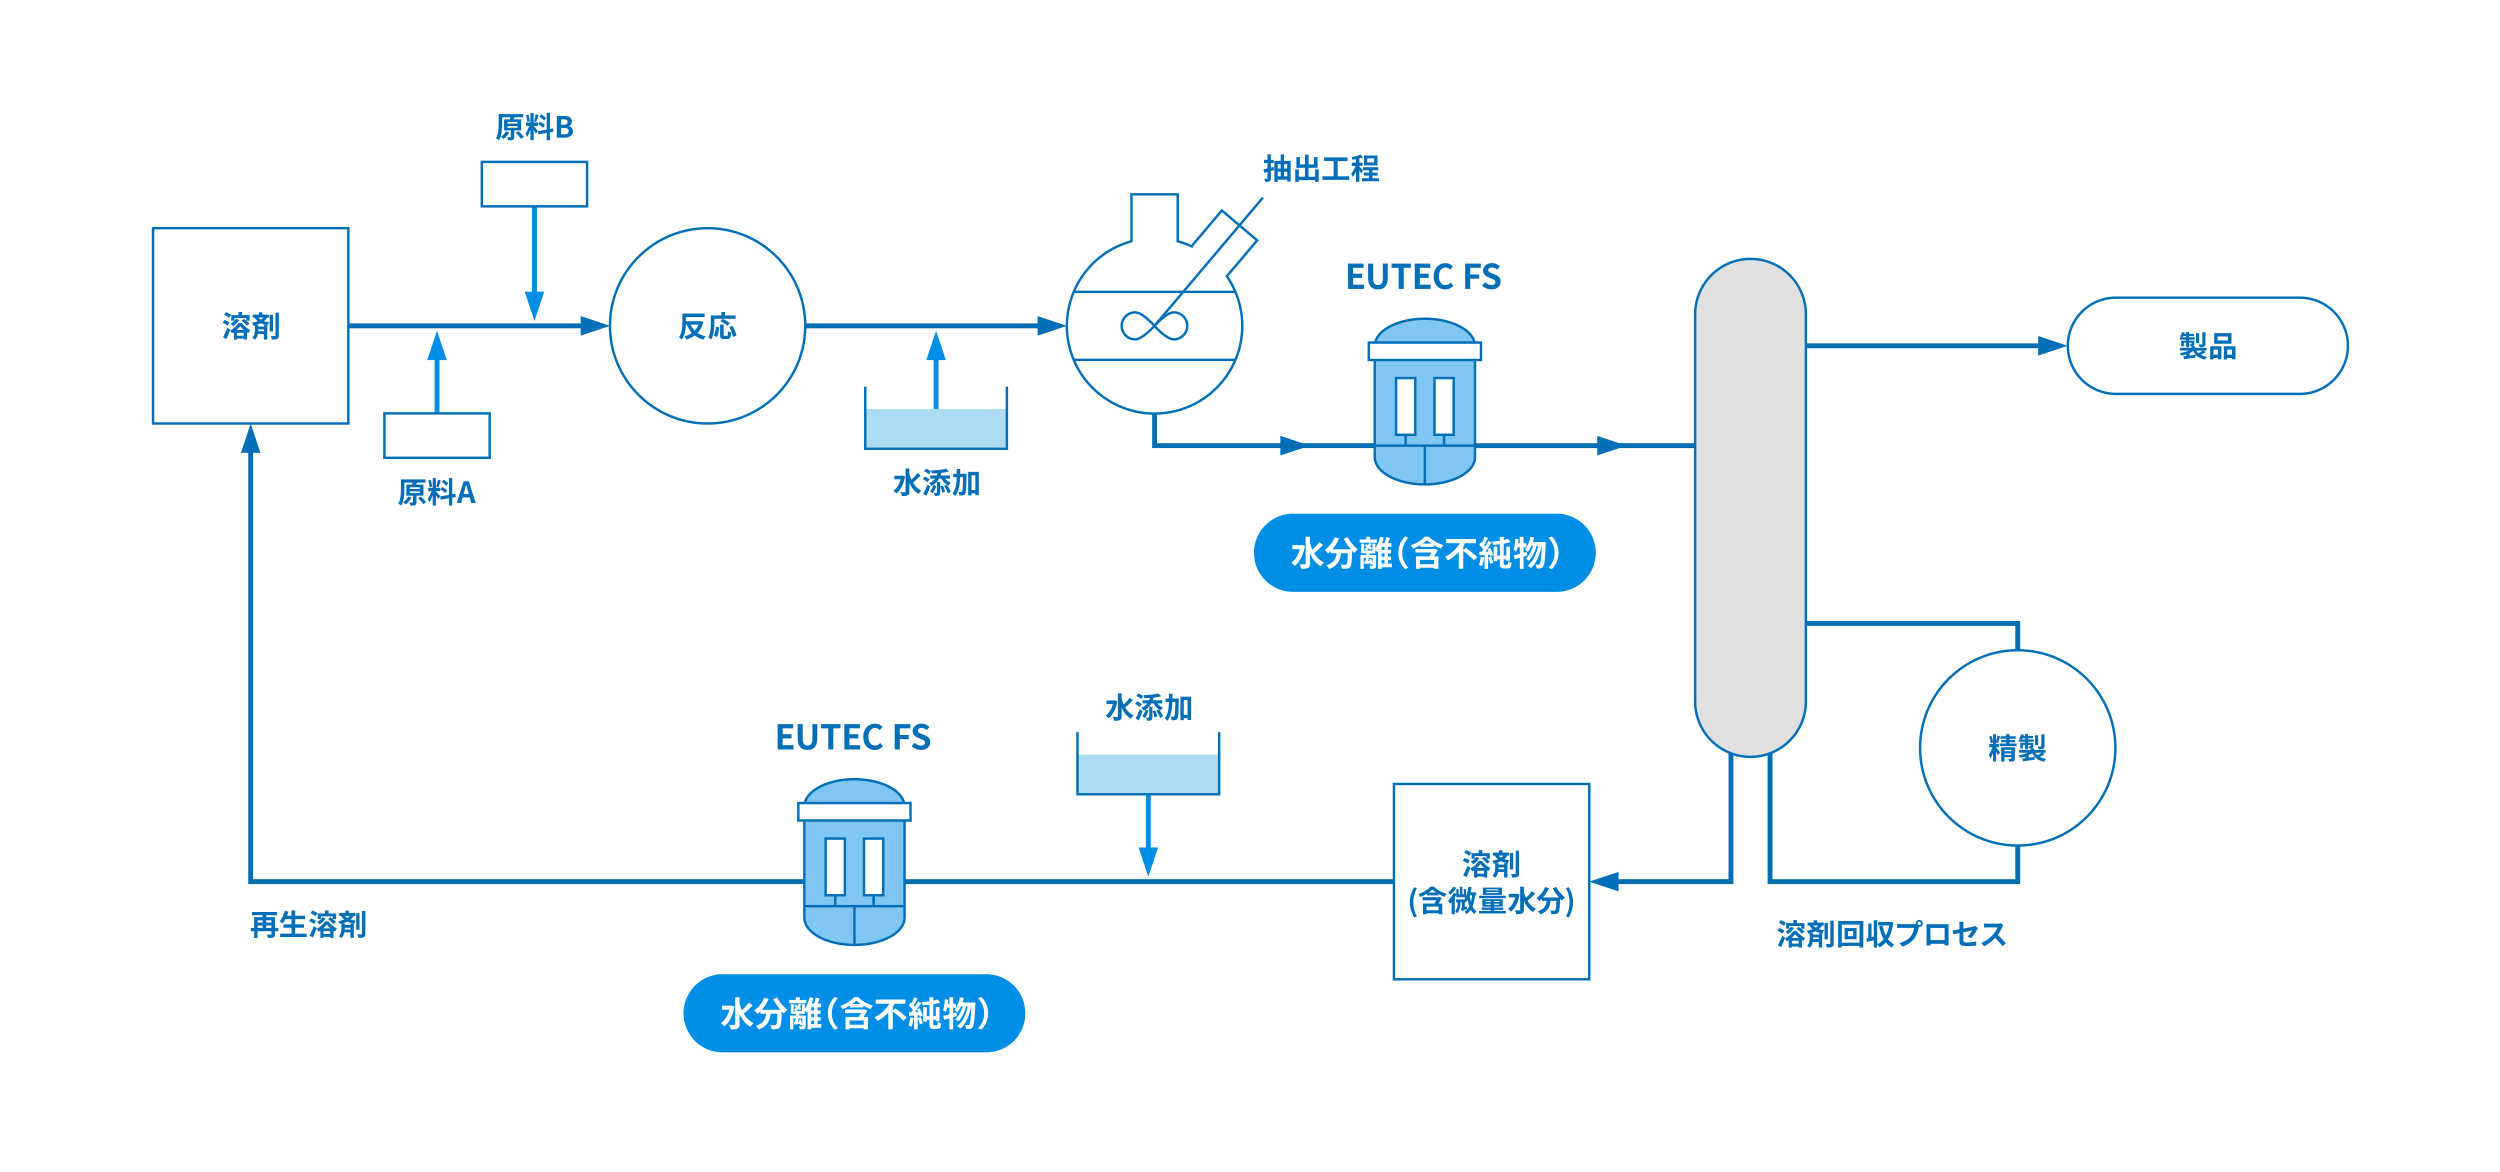 <svg xmlns="http://www.w3.org/2000/svg" xmlns:xlink="http://www.w3.org/1999/xlink" width="1024" height="480" viewBox="0 0 1024 480">
  <defs>
    <clipPath id="clip-path">
      <rect id="長方形_18844" data-name="長方形 18844" width="1024" height="480" fill="none"/>
    </clipPath>
  </defs>
  <g id="グループ_4925" data-name="グループ 4925" transform="translate(8389 -10361)">
    <rect id="長方形_18829" data-name="長方形 18829" width="1024" height="480" transform="translate(-8389 10361)" fill="#fff"/>
    <g id="グループ_4898" data-name="グループ 4898" transform="translate(-8389 10361)" clip-path="url(#clip-path)">
      <path id="パス_7466" data-name="パス 7466" d="M472.872,133.472s-4.857,5.519-7.906,5.519a5.519,5.519,0,0,1,0-11.039C468.013,127.952,472.872,133.472,472.872,133.472Z" fill="none" stroke="#016eb8" stroke-miterlimit="10" stroke-width="1"/>
      <path id="パス_7467" data-name="パス 7467" d="M472.872,133.472s4.857,5.519,7.906,5.519a5.519,5.519,0,0,0,0-11.039C477.729,127.952,472.872,133.472,472.872,133.472Z" fill="none" stroke="#016eb8" stroke-miterlimit="10" stroke-width="1"/>
      <path id="パス_7468" data-name="パス 7468" d="M142.679,173.471h-80v-80h80v80Z" fill="none" stroke="#016eb8" stroke-miterlimit="10" stroke-width="1"/>
      <circle id="楕円形_405" data-name="楕円形 405" cx="40" cy="40" r="40" transform="translate(249.842 93.471)" fill="none" stroke="#016eb8" stroke-miterlimit="10" stroke-width="1"/>
      <line id="線_1124" data-name="線 1124" x1="99.163" transform="translate(142.679 133.471)" fill="none" stroke="#016eb2" stroke-miterlimit="10" stroke-width="2"/>
      <path id="パス_7469" data-name="パス 7469" d="M662.459,361.113h46.546v-59.1" fill="none" stroke="#016eb2" stroke-miterlimit="10" stroke-width="2"/>
      <path id="パス_7470" data-name="パス 7470" d="M102.679,181.471V361.113H570.963" fill="none" stroke="#016eb2" stroke-miterlimit="10" stroke-width="2"/>
      <line id="線_1125" data-name="線 1125" x1="99.163" transform="translate(329.842 133.471)" fill="none" stroke="#016eb2" stroke-miterlimit="10" stroke-width="2"/>
      <line id="線_1126" data-name="線 1126" x1="99.163" transform="translate(739.675 141.636)" fill="none" stroke="#016eb2" stroke-miterlimit="10" stroke-width="2"/>
      <path id="パス_7471" data-name="パス 7471" d="M514.942,98.455,500.468,86.216,488.051,100.9a35.753,35.753,0,0,0-5.654-2.07V79.6H463.442v19.23a35.919,35.919,0,1,0,39.081,14.312Z" fill="none" stroke="#016eb8" stroke-miterlimit="10" stroke-width="1"/>
      <line id="線_1127" data-name="線 1127" x2="66.211" transform="translate(439.813 119.548)" fill="none" stroke="#016eb8" stroke-miterlimit="10" stroke-width="1"/>
      <line id="線_1128" data-name="線 1128" x2="66.211" transform="translate(439.813 147.394)" fill="none" stroke="#016eb8" stroke-miterlimit="10" stroke-width="1"/>
      <line id="線_1129" data-name="線 1129" y2="42.94" transform="translate(218.915 84.531)" fill="none" stroke="#008ee6" stroke-miterlimit="10" stroke-width="2"/>
      <path id="パス_7472" data-name="パス 7472" d="M218.915,131.471l-4-12h8Z" fill="#008ee6"/>
      <line id="線_1130" data-name="線 1130" y1="29.844" transform="translate(179.01 139.471)" fill="none" stroke="#008ee6" stroke-miterlimit="10" stroke-width="2"/>
      <path id="パス_7473" data-name="パス 7473" d="M179.01,135.471l-4,12h8Z" fill="#008ee6"/>
      <line id="線_1131" data-name="線 1131" y1="29.844" transform="translate(383.423 139.471)" fill="none" stroke="#008ee6" stroke-miterlimit="10" stroke-width="2"/>
      <path id="パス_7474" data-name="パス 7474" d="M383.423,135.471l-4,12h8Z" fill="#008ee6"/>
      <rect id="長方形_18830" data-name="長方形 18830" width="58.026" height="16.272" transform="translate(354.41 167.558)" fill="#addbf3"/>
      <path id="パス_7475" data-name="パス 7475" d="M354.41,158.38v25.45h58.026V158.38" fill="none" stroke="#016eb8" stroke-miterlimit="10" stroke-width="1"/>
      <line id="線_1132" data-name="線 1132" y2="29.844" transform="translate(470.357 325.269)" fill="none" stroke="#008ee6" stroke-miterlimit="10" stroke-width="2"/>
      <path id="パス_7476" data-name="パス 7476" d="M470.357,359.113l-4-12h8Z" fill="#008ee6"/>
      <rect id="長方形_18831" data-name="長方形 18831" width="58.026" height="16.272" transform="translate(441.344 309.068)" fill="#addbf3"/>
      <path id="パス_7477" data-name="パス 7477" d="M441.344,299.891v25.45H499.37v-25.45" fill="none" stroke="#016eb8" stroke-miterlimit="10" stroke-width="1"/>
      <path id="パス_7478" data-name="パス 7478" d="M472.919,169.385v13.153H563.1" fill="none" stroke="#016eb2" stroke-miterlimit="10" stroke-width="2"/>
      <line id="線_1133" data-name="線 1133" x2="90.176" transform="translate(604.159 182.539)" fill="none" stroke="#016eb2" stroke-miterlimit="10" stroke-width="2"/>
      <path id="パス_7479" data-name="パス 7479" d="M604.159,187.266c0,6.16-9.192,11.154-20.532,11.154s-20.532-4.994-20.532-11.154V141.7c0-6.16,9.193-11.153,20.532-11.153s20.532,4.993,20.532,11.153Z" fill="#80c6f3"/>
      <path id="パス_7480" data-name="パス 7480" d="M604.159,187.266c0,6.16-9.192,11.154-20.532,11.154s-20.532-4.994-20.532-11.154V141.7c0-6.16,9.193-11.153,20.532-11.153s20.532,4.993,20.532,11.153Z" fill="none" stroke="#016eb8" stroke-miterlimit="10" stroke-width="1"/>
      <line id="線_1134" data-name="線 1134" x2="41.064" transform="translate(563.096 182.539)" fill="#fff"/>
      <line id="線_1135" data-name="線 1135" x2="41.064" transform="translate(563.096 182.539)" fill="none" stroke="#016eb8" stroke-miterlimit="10" stroke-width="1"/>
      <line id="線_1136" data-name="線 1136" y2="15.881" transform="translate(583.627 182.539)" fill="#fff"/>
      <line id="線_1137" data-name="線 1137" y2="15.881" transform="translate(583.627 182.539)" fill="none" stroke="#016eb8" stroke-miterlimit="10" stroke-width="1"/>
      <rect id="長方形_18832" data-name="長方形 18832" width="7.866" height="23.225" transform="translate(571.828 154.855)" fill="#fff"/>
      <rect id="長方形_18833" data-name="長方形 18833" width="7.866" height="23.225" transform="translate(571.828 154.855)" fill="none" stroke="#016eb8" stroke-miterlimit="10" stroke-width="1"/>
      <line id="線_1138" data-name="線 1138" y2="4.458" transform="translate(575.761 178.08)" fill="#fff"/>
      <line id="線_1139" data-name="線 1139" y2="4.458" transform="translate(575.761 178.08)" fill="none" stroke="#016eb8" stroke-miterlimit="10" stroke-width="1"/>
      <rect id="長方形_18834" data-name="長方形 18834" width="7.866" height="23.225" transform="translate(587.561 154.855)" fill="#fff"/>
      <rect id="長方形_18835" data-name="長方形 18835" width="7.866" height="23.225" transform="translate(587.561 154.855)" fill="none" stroke="#016eb8" stroke-miterlimit="10" stroke-width="1"/>
      <line id="線_1140" data-name="線 1140" y2="4.458" transform="translate(591.494 178.08)" fill="#fff"/>
      <line id="線_1141" data-name="線 1141" y2="4.458" transform="translate(591.494 178.08)" fill="none" stroke="#016eb8" stroke-miterlimit="10" stroke-width="1"/>
      <rect id="長方形_18836" data-name="長方形 18836" width="45.953" height="7.144" transform="translate(560.651 140.307)" fill="#fff"/>
      <rect id="長方形_18837" data-name="長方形 18837" width="45.953" height="7.144" transform="translate(560.651 140.307)" fill="none" stroke="#016eb8" stroke-miterlimit="10" stroke-width="1"/>
      <path id="パス_7481" data-name="パス 7481" d="M370.507,375.888c0,6.161-9.192,11.155-20.532,11.155s-20.532-4.994-20.532-11.155v-45.57c0-6.16,9.193-11.153,20.532-11.153s20.532,4.993,20.532,11.153Z" fill="#80c6f3"/>
      <path id="パス_7482" data-name="パス 7482" d="M370.507,375.888c0,6.161-9.192,11.155-20.532,11.155s-20.532-4.994-20.532-11.155v-45.57c0-6.16,9.193-11.153,20.532-11.153s20.532,4.993,20.532,11.153Z" fill="none" stroke="#016eb8" stroke-miterlimit="10" stroke-width="1"/>
      <line id="線_1142" data-name="線 1142" x2="41.064" transform="translate(329.443 371.161)" fill="#fff"/>
      <line id="線_1143" data-name="線 1143" x2="41.064" transform="translate(329.443 371.161)" fill="none" stroke="#016eb8" stroke-miterlimit="10" stroke-width="1"/>
      <line id="線_1144" data-name="線 1144" y2="15.881" transform="translate(349.975 371.161)" fill="#fff"/>
      <line id="線_1145" data-name="線 1145" y2="15.881" transform="translate(349.975 371.161)" fill="none" stroke="#016eb8" stroke-miterlimit="10" stroke-width="1"/>
      <rect id="長方形_18838" data-name="長方形 18838" width="7.866" height="23.225" transform="translate(338.176 343.478)" fill="#fff"/>
      <rect id="長方形_18839" data-name="長方形 18839" width="7.866" height="23.225" transform="translate(338.176 343.478)" fill="none" stroke="#016eb8" stroke-miterlimit="10" stroke-width="1"/>
      <line id="線_1146" data-name="線 1146" y2="4.458" transform="translate(342.109 366.703)" fill="#fff"/>
      <line id="線_1147" data-name="線 1147" y2="4.458" transform="translate(342.109 366.703)" fill="none" stroke="#016eb8" stroke-miterlimit="10" stroke-width="1"/>
      <rect id="長方形_18840" data-name="長方形 18840" width="7.866" height="23.225" transform="translate(353.908 343.478)" fill="#fff"/>
      <rect id="長方形_18841" data-name="長方形 18841" width="7.866" height="23.225" transform="translate(353.908 343.478)" fill="none" stroke="#016eb8" stroke-miterlimit="10" stroke-width="1"/>
      <line id="線_1148" data-name="線 1148" y2="4.458" transform="translate(357.841 366.703)" fill="#fff"/>
      <line id="線_1149" data-name="線 1149" y2="4.458" transform="translate(357.841 366.703)" fill="none" stroke="#016eb8" stroke-miterlimit="10" stroke-width="1"/>
      <rect id="長方形_18842" data-name="長方形 18842" width="45.953" height="7.144" transform="translate(326.998 328.929)" fill="#fff"/>
      <rect id="長方形_18843" data-name="長方形 18843" width="45.953" height="7.144" transform="translate(326.998 328.929)" fill="none" stroke="#016eb8" stroke-miterlimit="10" stroke-width="1"/>
      <path id="パス_7483" data-name="パス 7483" d="M941.859,161.341H866.543a19.706,19.706,0,0,1,0-39.411h75.316a19.706,19.706,0,1,1,0,39.411Z" fill="none" stroke="#016eb8" stroke-miterlimit="10" stroke-width="1"/>
      <path id="パス_7484" data-name="パス 7484" d="M725.005,302.011v59.1H826.468V255.365H721.725" fill="none" stroke="#016eb2" stroke-miterlimit="10" stroke-width="2"/>
      <path id="パス_7485" data-name="パス 7485" d="M717.005,310.011h0a22.67,22.67,0,0,1-22.67-22.67V128.717a22.67,22.67,0,1,1,45.34,0V287.341a22.67,22.67,0,0,1-22.67,22.67" fill="#e0e0e0"/>
      <path id="パス_7486" data-name="パス 7486" d="M717.005,310.011h0a22.67,22.67,0,0,1-22.67-22.67V128.717a22.67,22.67,0,1,1,45.34,0V287.341A22.67,22.67,0,0,1,717.005,310.011Z" fill="none" stroke="#016eb8" stroke-miterlimit="10" stroke-width="1"/>
    </g>
    <path id="パス_7505" data-name="パス 7505" d="M3.936-8.916h7.5v2.268H10.08V-7.74H5.22v1.092H3.936ZM6.876-10.2H8.34v1.968H6.876ZM4.992-2.856h5.4V1.068H9.024v-2.76H6.276V1.092H4.992Zm.6,2.328H9.6V.648H5.592Zm.24-6.852,1.32.408A7.052,7.052,0,0,1,6.024-5.538,8.658,8.658,0,0,1,4.656-4.416q-.108-.132-.288-.318T4-5.106A3.647,3.647,0,0,0,3.66-5.4,7.121,7.121,0,0,0,4.9-6.282,4.487,4.487,0,0,0,5.832-7.38Zm2.3.684L9.144-7.4q.384.288.822.642t.822.714a7.477,7.477,0,0,1,.624.648l-1.068.8a4.822,4.822,0,0,0-.576-.672q-.372-.372-.8-.75T8.136-6.7ZM7.608-4.452A9.781,9.781,0,0,1,6.714-3.39,11.175,11.175,0,0,1,5.538-2.328,9.15,9.15,0,0,1,4.2-1.452a6.3,6.3,0,0,0-.324-.606,3.7,3.7,0,0,0-.408-.57,8.045,8.045,0,0,0,1.356-.864,9.919,9.919,0,0,0,1.2-1.1,7.087,7.087,0,0,0,.864-1.128H8.22A9.865,9.865,0,0,0,9.252-4.572a9.887,9.887,0,0,0,1.218,1,7.307,7.307,0,0,0,1.29.72,4.866,4.866,0,0,0-.432.6q-.216.348-.384.66a9.487,9.487,0,0,1-1.224-.8A13.042,13.042,0,0,1,8.538-3.408,8.494,8.494,0,0,1,7.608-4.452ZM.96-9.084l.792-1.068a7.852,7.852,0,0,1,.762.33q.4.2.768.414A3.775,3.775,0,0,1,3.864-9l-.84,1.188a3.62,3.62,0,0,0-.558-.438q-.354-.234-.75-.456A8.314,8.314,0,0,0,.96-9.084ZM.336-5.832l.78-1.08q.36.12.762.3t.762.384a3.393,3.393,0,0,1,.588.408L2.4-4.62a3.694,3.694,0,0,0-.57-.426q-.354-.222-.744-.426T.336-5.832ZM.564.1Q.816-.372,1.122-1T1.74-2.346q.312-.714.588-1.422l1.176.8Q3.276-2.316,3-1.65T2.448-.336Q2.172.312,1.9.9Zm19.1-9.132h1.356v6.78H19.668Zm2.364-.912h1.392v9.3a2.584,2.584,0,0,1-.132.936A.924.924,0,0,1,22.8.78a2.485,2.485,0,0,1-.894.234q-.546.054-1.314.054A2.859,2.859,0,0,0,20.49.6q-.078-.264-.168-.534a2.667,2.667,0,0,0-.2-.462q.516.012.978.018t.642.006a.328.328,0,0,0,.222-.06.285.285,0,0,0,.066-.216Zm-9.324.792h6.636V-7.92H12.708Zm1.512,4.92h3.564V-3.1H14.22Zm0,1.872h3.564V-1.2H14.22Zm1.008-7.74h1.428v1.68H15.228ZM17.3-4.812h1.38v5.88H17.3Zm.12-3.636,1.32.384A5.757,5.757,0,0,1,17.322-6.48a8.9,8.9,0,0,1-1.95,1.134,14.228,14.228,0,0,1-2.28.75,2.594,2.594,0,0,0-.192-.378q-.132-.222-.27-.45a3.078,3.078,0,0,0-.258-.372,13.227,13.227,0,0,0,2.1-.54,7.411,7.411,0,0,0,1.764-.876A3.955,3.955,0,0,0,17.424-8.448Zm-2.9-.036a6.252,6.252,0,0,0,1.158,1.146,5.592,5.592,0,0,0,1.248.708,8.141,8.141,0,0,0,1.3.4q.66.144,1.332.252a2.767,2.767,0,0,0-.444.57,3.343,3.343,0,0,0-.324.678,14,14,0,0,1-1.416-.342,8.017,8.017,0,0,1-1.4-.57,6.616,6.616,0,0,1-1.356-.948,8.363,8.363,0,0,1-1.272-1.464Zm-.9,3.648H15v1.788q0,.456-.048,1A7.553,7.553,0,0,1,14.766-.93a5.1,5.1,0,0,1-.408,1.1,3.338,3.338,0,0,1-.726.954A1.9,1.9,0,0,0,13.3.876q-.21-.132-.426-.264a3.086,3.086,0,0,0-.384-.2,2.988,2.988,0,0,0,.6-.816,4.35,4.35,0,0,0,.342-.93,6,6,0,0,0,.15-.924q.036-.45.036-.81Z" transform="translate(-8298.203 10499.007)" fill="#016eb8"/>
    <path id="パス_7508" data-name="パス 7508" d="M2.184-9.66h9.228v1.3H2.184Zm-.852,0H2.748V-6.1q0,.78-.042,1.7T2.538-2.5a14.49,14.49,0,0,1-.372,1.89,7.851,7.851,0,0,1-.642,1.662,1.847,1.847,0,0,0-.366-.27Q.924.648.678.522A3.147,3.147,0,0,0,.252.336a6.367,6.367,0,0,0,.6-1.506A12.272,12.272,0,0,0,1.17-2.862q.1-.87.132-1.7T1.332-6.1Zm3.624,4.9v.7H9.048v-.7Zm0-1.68v.684H9.048v-.684Zm-1.4-1.08h6.984v4.536H3.552Zm2.76,3.936H7.7V-.324A2.13,2.13,0,0,1,7.59.444a.786.786,0,0,1-.45.432,2.465,2.465,0,0,1-.816.174q-.48.03-1.116.03A4.961,4.961,0,0,0,5.046.444,4.93,4.93,0,0,0,4.8-.192q.4.012.78.018t.5-.006a.319.319,0,0,0,.18-.036A.173.173,0,0,0,6.312-.36Zm-.24-4.884,1.728.12q-.132.456-.258.846t-.21.666L5.844-7q.048-.216.09-.48T6.018-8A4.536,4.536,0,0,0,6.072-8.472ZM8.292-1.98l1.1-.684q.4.336.828.756t.81.834a4.962,4.962,0,0,1,.594.774L10.44.456a4.916,4.916,0,0,0-.552-.774q-.36-.426-.774-.864T8.292-1.98ZM4.284-2.6l1.392.384A8.474,8.474,0,0,1,4.626-.69,8.628,8.628,0,0,1,3.36.54Q3.216.42,3.006.258T2.568-.054Q2.34-.2,2.172-.3A5.594,5.594,0,0,0,3.384-1.314,5.7,5.7,0,0,0,4.284-2.6ZM14.34-10.14h1.32V1.044H14.34ZM12.516-6.192h4.92v1.344h-4.92Zm1.56.708.8.4q-.156.6-.36,1.266T14.064-2.5q-.252.66-.528,1.242A6.456,6.456,0,0,1,12.948-.24a3.741,3.741,0,0,0-.174-.5q-.114-.27-.24-.534T12.3-1.728a6.609,6.609,0,0,0,.7-1.1q.342-.654.63-1.356A10.268,10.268,0,0,0,14.076-5.484Zm1.572.7q.1.1.282.3t.414.462q.228.258.438.516t.384.462a3.707,3.707,0,0,1,.246.312l-.876,1.128q-.12-.264-.312-.618t-.42-.732q-.228-.378-.444-.714t-.372-.552ZM12.5-9.216l1.008-.264a9.651,9.651,0,0,1,.282.936q.126.5.21.984t.12.864l-1.08.288a6.916,6.916,0,0,0-.09-.87q-.078-.486-.192-1A9.623,9.623,0,0,0,12.5-9.216Zm3.948-.324,1.212.264q-.144.492-.312,1.008t-.336.99q-.168.474-.312.834l-.912-.264q.132-.384.258-.882T16.284-8.6Q16.392-9.12,16.452-9.54ZM21-10.2h1.344V1.068H21ZM17.412-2.688l6.168-1.1L23.8-2.46,17.628-1.344Zm.672-5.88.708-.972q.336.192.7.444t.7.516a3.738,3.738,0,0,1,.522.492l-.744,1.08a3.445,3.445,0,0,0-.5-.516q-.318-.276-.678-.552T18.084-8.568Zm-.54,3.024.672-1.032a8.1,8.1,0,0,1,.744.426q.384.246.732.492a3.8,3.8,0,0,1,.564.474l-.732,1.152A3.835,3.835,0,0,0,19-4.53q-.336-.27-.714-.54A8.4,8.4,0,0,0,17.544-5.544ZM24.192,0l2.844-8.892h2.1L31.98,0H30.108l-1.26-4.632q-.2-.7-.39-1.446t-.39-1.458H28.02q-.168.72-.366,1.464t-.39,1.44L25.992,0Zm1.764-2.28V-3.66H30.18v1.38Z" transform="translate(-8226.107 10567.023)" fill="#016eb8"/>
    <path id="パス_7506" data-name="パス 7506" d="M2.184-9.66h9.228v1.3H2.184Zm-.852,0H2.748V-6.1q0,.78-.042,1.7T2.538-2.5a14.49,14.49,0,0,1-.372,1.89,7.851,7.851,0,0,1-.642,1.662,1.847,1.847,0,0,0-.366-.27Q.924.648.678.522A3.147,3.147,0,0,0,.252.336a6.367,6.367,0,0,0,.6-1.506A12.272,12.272,0,0,0,1.17-2.862q.1-.87.132-1.7T1.332-6.1Zm3.624,4.9v.7H9.048v-.7Zm0-1.68v.684H9.048v-.684Zm-1.4-1.08h6.984v4.536H3.552Zm2.76,3.936H7.7V-.324A2.13,2.13,0,0,1,7.59.444a.786.786,0,0,1-.45.432,2.465,2.465,0,0,1-.816.174q-.48.03-1.116.03A4.961,4.961,0,0,0,5.046.444,4.93,4.93,0,0,0,4.8-.192q.4.012.78.018t.5-.006a.319.319,0,0,0,.18-.036A.173.173,0,0,0,6.312-.36Zm-.24-4.884,1.728.12q-.132.456-.258.846t-.21.666L5.844-7q.048-.216.09-.48T6.018-8A4.536,4.536,0,0,0,6.072-8.472ZM8.292-1.98l1.1-.684q.4.336.828.756t.81.834a4.962,4.962,0,0,1,.594.774L10.44.456a4.916,4.916,0,0,0-.552-.774q-.36-.426-.774-.864T8.292-1.98ZM4.284-2.6l1.392.384A8.474,8.474,0,0,1,4.626-.69,8.628,8.628,0,0,1,3.36.54Q3.216.42,3.006.258T2.568-.054Q2.34-.2,2.172-.3A5.594,5.594,0,0,0,3.384-1.314,5.7,5.7,0,0,0,4.284-2.6ZM14.34-10.14h1.32V1.044H14.34ZM12.516-6.192h4.92v1.344h-4.92Zm1.56.708.8.4q-.156.6-.36,1.266T14.064-2.5q-.252.66-.528,1.242A6.456,6.456,0,0,1,12.948-.24a3.741,3.741,0,0,0-.174-.5q-.114-.27-.24-.534T12.3-1.728a6.609,6.609,0,0,0,.7-1.1q.342-.654.63-1.356A10.268,10.268,0,0,0,14.076-5.484Zm1.572.7q.1.1.282.3t.414.462q.228.258.438.516t.384.462a3.707,3.707,0,0,1,.246.312l-.876,1.128q-.12-.264-.312-.618t-.42-.732q-.228-.378-.444-.714t-.372-.552ZM12.5-9.216l1.008-.264a9.651,9.651,0,0,1,.282.936q.126.5.21.984t.12.864l-1.08.288a6.916,6.916,0,0,0-.09-.87q-.078-.486-.192-1A9.623,9.623,0,0,0,12.5-9.216Zm3.948-.324,1.212.264q-.144.492-.312,1.008t-.336.99q-.168.474-.312.834l-.912-.264q.132-.384.258-.882T16.284-8.6Q16.392-9.12,16.452-9.54ZM21-10.2h1.344V1.068H21ZM17.412-2.688l6.168-1.1L23.8-2.46,17.628-1.344Zm.672-5.88.708-.972q.336.192.7.444t.7.516a3.738,3.738,0,0,1,.522.492l-.744,1.08a3.445,3.445,0,0,0-.5-.516q-.318-.276-.678-.552T18.084-8.568Zm-.54,3.024.672-1.032a8.1,8.1,0,0,1,.744.426q.384.246.732.492a3.8,3.8,0,0,1,.564.474l-.732,1.152A3.835,3.835,0,0,0,19-4.53q-.336-.27-.714-.54A8.4,8.4,0,0,0,17.544-5.544ZM25.14,0V-8.892h2.94a6.058,6.058,0,0,1,1.638.2A2.343,2.343,0,0,1,30.87-8,1.9,1.9,0,0,1,31.3-6.7a2.206,2.206,0,0,1-.15.8,2.265,2.265,0,0,1-.414.69,1.594,1.594,0,0,1-.648.444v.048a2.235,2.235,0,0,1,1.188.69,2.034,2.034,0,0,1,.468,1.41,2.332,2.332,0,0,1-.45,1.47,2.65,2.65,0,0,1-1.224.864A5.114,5.114,0,0,1,28.308,0Zm1.776-5.268H27.96a1.909,1.909,0,0,0,1.224-.318,1.043,1.043,0,0,0,.384-.846.919.919,0,0,0-.4-.84,2.272,2.272,0,0,0-1.2-.252H26.916Zm0,3.9h1.236a2.421,2.421,0,0,0,1.386-.33,1.164,1.164,0,0,0,.474-1.026,1.025,1.025,0,0,0-.474-.942,2.656,2.656,0,0,0-1.386-.294H26.916Z" transform="translate(-8186.076 10417.395)" fill="#016eb8"/>
    <path id="パス_7507" data-name="パス 7507" d="M2.592-9.576h8.4v1.428h-8.4Zm.168,3.12H9.252v1.392H2.76Zm-.9-3.12H3.3v3.36q0,.792-.054,1.74a16.874,16.874,0,0,1-.228,1.944,11.667,11.667,0,0,1-.5,1.92,6.838,6.838,0,0,1-.858,1.668A3.474,3.474,0,0,0,1.3.756Q1.08.588.84.438T.432.2a5.938,5.938,0,0,0,.78-1.5A9.987,9.987,0,0,0,1.644-2.97a13.818,13.818,0,0,0,.18-1.692Q1.86-5.5,1.86-6.216Zm7.008,3.12h.288l.264-.06,1.02.408a10.663,10.663,0,0,1-1.02,2.67A8.9,8.9,0,0,1,7.884-1.41,9.122,9.122,0,0,1,5.9.066,13.167,13.167,0,0,1,3.516,1.08q-.1-.2-.234-.45t-.3-.486a3.358,3.358,0,0,0-.306-.4,9.774,9.774,0,0,0,2.154-.81A8.4,8.4,0,0,0,6.642-2.328a7.442,7.442,0,0,0,1.38-1.71,7.588,7.588,0,0,0,.846-2.154Zm-3.84.78a7.929,7.929,0,0,0,2.3,3.48A9.109,9.109,0,0,0,11.484-.264a3.3,3.3,0,0,0-.354.4q-.186.24-.348.492t-.27.456A10.563,10.563,0,0,1,7.386-.24a8.172,8.172,0,0,1-2.22-2.118A12.28,12.28,0,0,1,3.648-5.292Zm12.3.564h1.428V-.936a.706.706,0,0,0,.078.42.439.439,0,0,0,.318.084h.972A.316.316,0,0,0,20.4-.57a1.321,1.321,0,0,0,.138-.558q.042-.42.066-1.248a2.827,2.827,0,0,0,.378.24,3.177,3.177,0,0,0,.462.2q.24.084.42.144a7.886,7.886,0,0,1-.222,1.6,1.44,1.44,0,0,1-.486.81,1.514,1.514,0,0,1-.9.234H18.924A2.349,2.349,0,0,1,17.946.69a.919.919,0,0,1-.48-.558,3.294,3.294,0,0,1-.138-1.056Zm-1.7.924,1.3.276q-.06.684-.168,1.416A12.472,12.472,0,0,1,16.47-1.11,4.925,4.925,0,0,1,16.02.036L14.748-.54A5.538,5.538,0,0,0,15.174-1.6a10.076,10.076,0,0,0,.282-1.26Q15.564-3.528,15.624-4.188Zm1.788-2.268.972-.948q.48.228,1.032.528t1.056.624a7.784,7.784,0,0,1,.828.6l-1.032,1.08a5.95,5.95,0,0,0-.774-.63q-.486-.342-1.032-.672T17.412-6.456ZM21.084-4.02l1.284-.492q.36.612.7,1.326t.582,1.392a6.538,6.538,0,0,1,.33,1.23L22.56.024a6.619,6.619,0,0,0-.282-1.242q-.222-.7-.534-1.428T21.084-4.02ZM17.82-10.2h1.5V-8h-1.5ZM14.2-8.784h9.48v1.368H14.2Zm-.672,0h1.44V-5.76q0,.732-.054,1.614t-.186,1.812a13.894,13.894,0,0,1-.378,1.806,6.888,6.888,0,0,1-.654,1.584,3.638,3.638,0,0,0-.366-.282q-.234-.162-.474-.312A3.131,3.131,0,0,0,12.444.24a6.205,6.205,0,0,0,.588-1.416,10.834,10.834,0,0,0,.318-1.572q.1-.8.138-1.578t.036-1.434Z" transform="translate(-8111.364 10499.007)" fill="#016eb8"/>
    <g id="グループ_4900" data-name="グループ 4900" transform="translate(-8389 10361)" clip-path="url(#clip-path)">
      <path id="パス_7487" data-name="パス 7487" d="M240.474,84.531H197.358V66.32h43.116Z" fill="none" stroke="#016eb8" stroke-miterlimit="10" stroke-width="1"/>
      <path id="パス_7488" data-name="パス 7488" d="M200.569,169.315H157.453v18.211h43.116Z" fill="none" stroke="#016eb8" stroke-miterlimit="10" stroke-width="1"/>
    </g>
    <path id="パス_7517" data-name="パス 7517" d="M3.936-8.916h7.5v2.268H10.08V-7.74H5.22v1.092H3.936ZM6.876-10.2H8.34v1.968H6.876ZM4.992-2.856h5.4V1.068H9.024v-2.76H6.276V1.092H4.992Zm.6,2.328H9.6V.648H5.592Zm.24-6.852,1.32.408A7.052,7.052,0,0,1,6.024-5.538,8.658,8.658,0,0,1,4.656-4.416q-.108-.132-.288-.318T4-5.106A3.647,3.647,0,0,0,3.66-5.4,7.121,7.121,0,0,0,4.9-6.282,4.487,4.487,0,0,0,5.832-7.38Zm2.3.684L9.144-7.4q.384.288.822.642t.822.714a7.477,7.477,0,0,1,.624.648l-1.068.8a4.822,4.822,0,0,0-.576-.672q-.372-.372-.8-.75T8.136-6.7ZM7.608-4.452A9.781,9.781,0,0,1,6.714-3.39,11.175,11.175,0,0,1,5.538-2.328,9.15,9.15,0,0,1,4.2-1.452a6.3,6.3,0,0,0-.324-.606,3.7,3.7,0,0,0-.408-.57,8.045,8.045,0,0,0,1.356-.864,9.919,9.919,0,0,0,1.2-1.1,7.087,7.087,0,0,0,.864-1.128H8.22A9.865,9.865,0,0,0,9.252-4.572a9.887,9.887,0,0,0,1.218,1,7.307,7.307,0,0,0,1.29.72,4.866,4.866,0,0,0-.432.6q-.216.348-.384.66a9.487,9.487,0,0,1-1.224-.8A13.042,13.042,0,0,1,8.538-3.408,8.494,8.494,0,0,1,7.608-4.452ZM.96-9.084l.792-1.068a7.852,7.852,0,0,1,.762.33q.4.2.768.414A3.775,3.775,0,0,1,3.864-9l-.84,1.188a3.62,3.62,0,0,0-.558-.438q-.354-.234-.75-.456A8.314,8.314,0,0,0,.96-9.084ZM.336-5.832l.78-1.08q.36.12.762.3t.762.384a3.393,3.393,0,0,1,.588.408L2.4-4.62a3.694,3.694,0,0,0-.57-.426q-.354-.222-.744-.426T.336-5.832ZM.564.1Q.816-.372,1.122-1T1.74-2.346q.312-.714.588-1.422l1.176.8Q3.276-2.316,3-1.65T2.448-.336Q2.172.312,1.9.9Zm19.1-9.132h1.356v6.78H19.668Zm2.364-.912h1.392v9.3a2.584,2.584,0,0,1-.132.936A.924.924,0,0,1,22.8.78a2.485,2.485,0,0,1-.894.234q-.546.054-1.314.054A2.859,2.859,0,0,0,20.49.6q-.078-.264-.168-.534a2.667,2.667,0,0,0-.2-.462q.516.012.978.018t.642.006a.328.328,0,0,0,.222-.06.285.285,0,0,0,.066-.216Zm-9.324.792h6.636V-7.92H12.708Zm1.512,4.92h3.564V-3.1H14.22Zm0,1.872h3.564V-1.2H14.22Zm1.008-7.74h1.428v1.68H15.228ZM17.3-4.812h1.38v5.88H17.3Zm.12-3.636,1.32.384A5.757,5.757,0,0,1,17.322-6.48a8.9,8.9,0,0,1-1.95,1.134,14.228,14.228,0,0,1-2.28.75,2.594,2.594,0,0,0-.192-.378q-.132-.222-.27-.45a3.078,3.078,0,0,0-.258-.372,13.227,13.227,0,0,0,2.1-.54,7.411,7.411,0,0,0,1.764-.876A3.955,3.955,0,0,0,17.424-8.448Zm-2.9-.036a6.252,6.252,0,0,0,1.158,1.146,5.592,5.592,0,0,0,1.248.708,8.141,8.141,0,0,0,1.3.4q.66.144,1.332.252a2.767,2.767,0,0,0-.444.57,3.343,3.343,0,0,0-.324.678,14,14,0,0,1-1.416-.342,8.017,8.017,0,0,1-1.4-.57,6.616,6.616,0,0,1-1.356-.948,8.363,8.363,0,0,1-1.272-1.464Zm-.9,3.648H15v1.788q0,.456-.048,1A7.553,7.553,0,0,1,14.766-.93a5.1,5.1,0,0,1-.408,1.1,3.338,3.338,0,0,1-.726.954A1.9,1.9,0,0,0,13.3.876q-.21-.132-.426-.264a3.086,3.086,0,0,0-.384-.2,2.988,2.988,0,0,0,.6-.816,4.35,4.35,0,0,0,.342-.93,6,6,0,0,0,.15-.924q.036-.45.036-.81Z" transform="translate(-7790.208 10719.377)" fill="#016eb8"/>
    <path id="パス_7516" data-name="パス 7516" d="M2.82,2.424A12.992,12.992,0,0,1,1.494-.48a10.984,10.984,0,0,1-.474-3.3,11.026,11.026,0,0,1,.474-3.312A12.992,12.992,0,0,1,2.82-10l1.092.468a10.548,10.548,0,0,0-1.11,2.8A12.618,12.618,0,0,0,2.448-3.78,12.618,12.618,0,0,0,2.8-.828a10.364,10.364,0,0,0,1.11,2.784ZM7.968-7.788h4.668v1.176H7.968Zm-1.74,1.9h6.72v1.248H6.228Zm.948,5.34h6.18V.684H7.176ZM6.408-3.288H14.28v4.38H12.8V-2.04H7.824V1.092H6.408Zm3.828-5.748A9.4,9.4,0,0,1,8.922-7.92,15.447,15.447,0,0,1,7.206-6.858,16.041,16.041,0,0,1,5.328-6q-.084-.168-.216-.378T4.83-6.8a2.814,2.814,0,0,0-.294-.354A13.354,13.354,0,0,0,6.48-7.986a12.967,12.967,0,0,0,1.728-1.08,7.367,7.367,0,0,0,1.26-1.158h1.416a9.866,9.866,0,0,0,1.53,1.266,12.307,12.307,0,0,0,1.782,1,13.11,13.11,0,0,0,1.872.69,4.391,4.391,0,0,0-.468.594q-.228.342-.4.642A13.11,13.11,0,0,1,13.86-6.6q-.7-.336-1.362-.738a14.745,14.745,0,0,1-1.248-.84A10.6,10.6,0,0,1,10.236-9.036ZM12.48-5.892H12.7l.252-.072,1.116.4q-.36.72-.792,1.446T12.42-2.76l-1.4-.468q.276-.42.552-.882T12.084-5q.24-.432.4-.744Zm12.744-1.98h2.952V-6.66h-3.5Zm-.24-2.316,1.3.2A21.5,21.5,0,0,1,25.86-7.8a15.522,15.522,0,0,1-.63,1.992,7.087,7.087,0,0,1-.882,1.62q-.084-.144-.24-.36t-.33-.432a3.042,3.042,0,0,0-.306-.336,5.581,5.581,0,0,0,.708-1.35,12.5,12.5,0,0,0,.486-1.674Q24.864-9.24,24.984-10.188ZM21.492-10.2h1.044v3.84H21.492ZM20.064-9.18h.924v2.148H23.1V-9.18h.948v3.312H20.064Zm-.12,4.188H24.1V-3.78H19.944Zm1.98,3.564q.468-.12,1.1-.318t1.332-.4l.18,1.032q-.588.24-1.17.468l-1.11.432Zm.408-2.94H23.52V-1.38l-1.188.288Zm3.156-2.46q.132,1.1.348,2.13a13.44,13.44,0,0,0,.546,1.914A6.633,6.633,0,0,0,27.2-1.212a4.056,4.056,0,0,0,1.176,1.1q-.144.132-.324.33a4.745,4.745,0,0,0-.336.414,3.508,3.508,0,0,0-.252.4A5.19,5.19,0,0,1,26.25-.3,7.99,7.99,0,0,1,25.4-2.094a15.99,15.99,0,0,1-.552-2.166q-.216-1.164-.36-2.448Zm1.044-.3,1.236.1A21.387,21.387,0,0,1,27.186-3.6,9.742,9.742,0,0,1,26.058-.912,6.754,6.754,0,0,1,24.132,1.08a2.576,2.576,0,0,0-.186-.348q-.126-.2-.276-.408A2.87,2.87,0,0,0,23.4,0a5.475,5.475,0,0,0,1.71-1.7,7.847,7.847,0,0,0,.966-2.382A19.946,19.946,0,0,0,26.532-7.128ZM20.568-4.236H21.72v.852q0,.408-.042.924a6.911,6.911,0,0,1-.18,1.08A5.526,5.526,0,0,1,21.09-.264,3.752,3.752,0,0,1,20.364.744,2.754,2.754,0,0,0,20.136.42q-.144-.18-.3-.342a3.378,3.378,0,0,0-.288-.27,3.193,3.193,0,0,0,.7-1.08,4.452,4.452,0,0,0,.27-1.146q.054-.57.054-1.014Zm-1.8-5.964,1.284.48A11.369,11.369,0,0,1,18.87-8.148,11.66,11.66,0,0,1,17.484-6.8q-.072-.144-.2-.354t-.264-.414a2.614,2.614,0,0,0-.252-.336,7.472,7.472,0,0,0,.762-.69,10.361,10.361,0,0,0,.708-.81A5.866,5.866,0,0,0,18.768-10.2Zm.192,2.532,1.236.444a15.252,15.252,0,0,1-.792,1.47q-.456.75-.96,1.428a11.593,11.593,0,0,1-1,1.182,3.578,3.578,0,0,0-.2-.408q-.138-.252-.294-.5a3.574,3.574,0,0,0-.276-.4,10.02,10.02,0,0,0,1.254-1.464A10.68,10.68,0,0,0,18.96-7.668Zm-.828,2.616,1.308-1.3V1.08H18.132ZM32.3-7.992v.408h5L37.3-7.992Zm0-1.1v.408h5L37.3-9.1Zm-1.38-.72,7.824-.012v2.976H30.924Zm1.128,6.6v.432l5.58.012V-3.2Zm0-1.128v.42l5.58.012v-.432ZM30.708-5.1h8.34v3.072l-8.34.012Zm3.432.252h1.392V.3H34.14ZM29.4-6.48l10.932-.012-.012,1.02L29.4-5.46Zm1.056,4.86h8.82v.912h-8.82ZM29.376-.264h10.98L40.344.78H29.376ZM41.544-7.248H44.88V-5.8H41.544Zm4.656-2.94h1.536v9.4A2.607,2.607,0,0,1,47.58.216a1.1,1.1,0,0,1-.54.552,2.918,2.918,0,0,1-.978.258,13.12,13.12,0,0,1-1.422.066A2.823,2.823,0,0,0,44.526.57q-.09-.294-.21-.588a3.894,3.894,0,0,0-.24-.5q.588.024,1.1.024h.7a.351.351,0,0,0,.252-.072A.312.312,0,0,0,46.2-.792Zm-1.812,2.94h.3l.264-.06.984.36A14.67,14.67,0,0,1,45.15-3.96,11.34,11.34,0,0,1,43.926-1.6,6.889,6.889,0,0,1,42.36.048a2.92,2.92,0,0,0-.336-.4q-.216-.222-.45-.426a3.019,3.019,0,0,0-.414-.312,6.28,6.28,0,0,0,1.476-1.422,8.54,8.54,0,0,0,1.1-1.98,11.092,11.092,0,0,0,.654-2.442ZM47.64-8.436a15.964,15.964,0,0,0,.738,2.3A12.857,12.857,0,0,0,49.44-4.068a8.667,8.667,0,0,0,1.422,1.71,7.242,7.242,0,0,0,1.818,1.23,4.016,4.016,0,0,0-.4.372,4.715,4.715,0,0,0-.4.486Q51.7-.012,51.564.2A7.908,7.908,0,0,1,49.2-1.842a11.831,11.831,0,0,1-1.62-2.874A23.951,23.951,0,0,1,46.5-8.2Zm3.372.12,1.356.948q-.516.528-1.092,1.092T50.13-5.208q-.57.5-1.074.876l-1.044-.8q.492-.408,1.038-.948t1.062-1.122Q50.628-7.788,51.012-8.316Zm4.044,2.532h6.492v1.392H55.056Zm6.012,0H62.58v.378a2.053,2.053,0,0,1-.012.246Q62.52-3.8,62.46-2.826T62.322-1.2a7.1,7.1,0,0,1-.186,1.032,1.615,1.615,0,0,1-.264.576,1.476,1.476,0,0,1-.5.408,2.122,2.122,0,0,1-.606.168,5.659,5.659,0,0,1-.792.054q-.492.006-1.032-.018A2.809,2.809,0,0,0,58.8.282a3.026,3.026,0,0,0-.324-.714q.5.036.936.048t.648.012a1.055,1.055,0,0,0,.276-.03.5.5,0,0,0,.216-.138,1.478,1.478,0,0,0,.234-.69q.09-.534.162-1.584t.12-2.718ZM56.4-10.044l1.56.456A13.869,13.869,0,0,1,56.9-7.572a14.623,14.623,0,0,1-1.332,1.788,10.874,10.874,0,0,1-1.482,1.416q-.132-.156-.36-.378t-.462-.438a4.915,4.915,0,0,0-.414-.348A8.995,8.995,0,0,0,54.27-6.738,10.407,10.407,0,0,0,55.5-8.286,9.24,9.24,0,0,0,56.4-10.044Zm4.572-.024a10.257,10.257,0,0,0,.7,1.176,13.527,13.527,0,0,0,.894,1.17q.486.57,1,1.074a10.115,10.115,0,0,0,1,.876,4.09,4.09,0,0,0-.426.378q-.234.234-.444.474a5.511,5.511,0,0,0-.354.444q-.5-.468-1.02-1.05T61.3-6.762q-.5-.654-.942-1.356t-.8-1.386Zm-3.78,4.692h1.572a17.391,17.391,0,0,1-.276,1.968,6.9,6.9,0,0,1-.63,1.812A5.14,5.14,0,0,1,56.6-.042a7.035,7.035,0,0,1-2.166,1.194,2.75,2.75,0,0,0-.24-.444q-.156-.24-.336-.474a3.305,3.305,0,0,0-.36-.4,5.886,5.886,0,0,0,1.92-.954A4.066,4.066,0,0,0,56.484-2.37a4.919,4.919,0,0,0,.5-1.446Q57.12-4.584,57.192-5.376Zm8.868,7.8-1.092-.468a10.365,10.365,0,0,0,1.11-2.784,12.618,12.618,0,0,0,.354-2.952,12.618,12.618,0,0,0-.354-2.952,10.548,10.548,0,0,0-1.11-2.8L66.06-10a12.992,12.992,0,0,1,1.326,2.9A11.026,11.026,0,0,1,67.86-3.78a10.984,10.984,0,0,1-.474,3.3A12.992,12.992,0,0,1,66.06,2.424Z" transform="translate(-7812.54 10734.377)" fill="#016eb8"/>
    <g id="グループ_4902" data-name="グループ 4902" transform="translate(-8389 10361)" clip-path="url(#clip-path)">
      <circle id="楕円形_406" data-name="楕円形 406" cx="40" cy="40" r="40" transform="translate(786.468 266.339)" fill="#fff"/>
      <circle id="楕円形_407" data-name="楕円形 407" cx="40" cy="40" r="40" transform="translate(786.468 266.339)" fill="none" stroke="#016eb8" stroke-miterlimit="10" stroke-width="1"/>
    </g>
    <path id="パス_7519" data-name="パス 7519" d="M1.944-10.14H3.216V1.032H1.944ZM.42-6.192H4.368v1.344H.42Zm1.512.708.8.4q-.144.6-.342,1.266T1.956-2.5q-.24.66-.51,1.248A7.444,7.444,0,0,1,.888-.228Q.816-.456.7-.726t-.24-.54a4.351,4.351,0,0,0-.246-.462,6.125,6.125,0,0,0,.69-1.1,14.807,14.807,0,0,0,.6-1.356A12.226,12.226,0,0,0,1.932-5.484Zm1.32.732q.108.12.33.408t.48.63q.258.342.474.636t.3.426l-.912,1.1q-.108-.264-.27-.618T3.294-2.9q-.2-.384-.39-.726T2.58-4.212ZM.408-9.216l.936-.228a8.936,8.936,0,0,1,.282.918q.126.5.21.96a7.357,7.357,0,0,1,.108.834l-1,.252a6.425,6.425,0,0,0-.09-.84Q.78-7.788.666-8.292A8.931,8.931,0,0,0,.408-9.216Zm3.324-.3,1.14.24-.3.978q-.156.51-.306.972T3.972-6.5L3.12-6.756q.12-.372.24-.852t.222-.984Q3.684-9.1,3.732-9.516Zm1.284.2H11.28v1.02H5.016Zm.3,1.5h5.7v.96h-5.7ZM4.68-6.324h6.912v1.032H4.68Zm2.676-3.852H8.712v4.428H7.356ZM5.316-4.8h4.56v1.02H6.648V1.08H5.316Zm4.224,0H10.9V-.216a1.812,1.812,0,0,1-.108.7.787.787,0,0,1-.42.4,2.428,2.428,0,0,1-.744.168,9.844,9.844,0,0,1-1.008.024A3.154,3.154,0,0,0,8.472.486a4.464,4.464,0,0,0-.228-.558q.336.012.66.018T9.348-.06A.208.208,0,0,0,9.5-.1.211.211,0,0,0,9.54-.24ZM6.06-3.2h3.948v.948H6.06Zm0,1.524h3.948v.936H6.06ZM17.34-4.344h1.44V-3.06H17.34ZM17.3-3.264l1.1.48a5.99,5.99,0,0,1-1.032.774,10.127,10.127,0,0,1-1.266.642,12.852,12.852,0,0,1-1.416.5,13.946,13.946,0,0,1-1.482.348,6.383,6.383,0,0,0-.354-.534,4.188,4.188,0,0,0-.414-.5q.708-.1,1.416-.258t1.356-.378A8.756,8.756,0,0,0,16.4-2.67,4.386,4.386,0,0,0,17.3-3.264Zm1.6-.06a4.55,4.55,0,0,0,1.71,2.178,7.246,7.246,0,0,0,3.1,1.1A2.991,2.991,0,0,0,23.274.5a6.382,6.382,0,0,0-.354.606,8.169,8.169,0,0,1-2.382-.81,5.722,5.722,0,0,1-1.692-1.38,6.832,6.832,0,0,1-1.122-2Zm3.156.612,1.02.744a13.08,13.08,0,0,1-1.218.732q-.654.348-1.218.588l-.864-.708q.372-.168.786-.4t.81-.486Q21.768-2.5,22.056-2.712ZM14-.216q.636-.06,1.452-.162t1.722-.228q.906-.126,1.806-.246l.06,1.128-2.556.36Q15.2.816,14.22.96ZM12.648-3.708H23.484v1.14H12.648Zm6.5-6h1.284V-5.7H19.152Zm2.592-.4h1.3V-5.28a1.763,1.763,0,0,1-.114.708.813.813,0,0,1-.438.4,2.381,2.381,0,0,1-.768.162q-.456.03-1.08.03a3.248,3.248,0,0,0-.174-.588,5.409,5.409,0,0,0-.246-.552q.4.012.78.018t.516-.006a.329.329,0,0,0,.18-.054.193.193,0,0,0,.048-.15Zm-6.636-.1h1.224V-4H15.108Zm2.2,3.564h1.152v1.368a1.343,1.343,0,0,1-.078.516.632.632,0,0,1-.318.3,1.473,1.473,0,0,1-.51.114q-.294.018-.69.018a1.711,1.711,0,0,0-.144-.432q-.108-.228-.192-.4.2.012.39.012h.246q.144,0,.144-.132Zm-4.188,0h4.656v.864H14.2v1.5h-1.08Zm-.492-1.392h6.012v.972H12.624ZM13.932-9.42h4.392V-8.5H13.572Zm-.384-.756,1.068.264a8.422,8.422,0,0,1-.474,1.1,4.991,4.991,0,0,1-.594.918,2.832,2.832,0,0,0-.45-.294q-.294-.162-.486-.258a3.56,3.56,0,0,0,.552-.8A5.964,5.964,0,0,0,13.548-10.176ZM15.2-1.356l.756-.756.624.2V.432H15.2Z" transform="translate(-7574.619 10671.886)" fill="#016eb8"/>
    <path id="パス_7518" data-name="パス 7518" d="M3.936-8.916h7.5v2.268H10.08V-7.74H5.22v1.092H3.936ZM6.876-10.2H8.34v1.968H6.876ZM4.992-2.856h5.4V1.068H9.024v-2.76H6.276V1.092H4.992Zm.6,2.328H9.6V.648H5.592Zm.24-6.852,1.32.408A7.052,7.052,0,0,1,6.024-5.538,8.658,8.658,0,0,1,4.656-4.416q-.108-.132-.288-.318T4-5.106A3.647,3.647,0,0,0,3.66-5.4,7.121,7.121,0,0,0,4.9-6.282,4.487,4.487,0,0,0,5.832-7.38Zm2.3.684L9.144-7.4q.384.288.822.642t.822.714a7.477,7.477,0,0,1,.624.648l-1.068.8a4.822,4.822,0,0,0-.576-.672q-.372-.372-.8-.75T8.136-6.7ZM7.608-4.452A9.781,9.781,0,0,1,6.714-3.39,11.175,11.175,0,0,1,5.538-2.328,9.15,9.15,0,0,1,4.2-1.452a6.3,6.3,0,0,0-.324-.606,3.7,3.7,0,0,0-.408-.57,8.045,8.045,0,0,0,1.356-.864,9.919,9.919,0,0,0,1.2-1.1,7.087,7.087,0,0,0,.864-1.128H8.22A9.865,9.865,0,0,0,9.252-4.572a9.887,9.887,0,0,0,1.218,1,7.307,7.307,0,0,0,1.29.72,4.866,4.866,0,0,0-.432.6q-.216.348-.384.66a9.487,9.487,0,0,1-1.224-.8A13.042,13.042,0,0,1,8.538-3.408,8.494,8.494,0,0,1,7.608-4.452ZM.96-9.084l.792-1.068a7.852,7.852,0,0,1,.762.33q.4.2.768.414A3.775,3.775,0,0,1,3.864-9l-.84,1.188a3.62,3.62,0,0,0-.558-.438q-.354-.234-.75-.456A8.314,8.314,0,0,0,.96-9.084ZM.336-5.832l.78-1.08q.36.12.762.3t.762.384a3.393,3.393,0,0,1,.588.408L2.4-4.62a3.694,3.694,0,0,0-.57-.426q-.354-.222-.744-.426T.336-5.832ZM.564.1Q.816-.372,1.122-1T1.74-2.346q.312-.714.588-1.422l1.176.8Q3.276-2.316,3-1.65T2.448-.336Q2.172.312,1.9.9Zm19.1-9.132h1.356v6.78H19.668Zm2.364-.912h1.392v9.3a2.584,2.584,0,0,1-.132.936A.924.924,0,0,1,22.8.78a2.485,2.485,0,0,1-.894.234q-.546.054-1.314.054A2.859,2.859,0,0,0,20.49.6q-.078-.264-.168-.534a2.667,2.667,0,0,0-.2-.462q.516.012.978.018t.642.006a.328.328,0,0,0,.222-.06.285.285,0,0,0,.066-.216Zm-9.324.792h6.636V-7.92H12.708Zm1.512,4.92h3.564V-3.1H14.22Zm0,1.872h3.564V-1.2H14.22Zm1.008-7.74h1.428v1.68H15.228ZM17.3-4.812h1.38v5.88H17.3Zm.12-3.636,1.32.384A5.757,5.757,0,0,1,17.322-6.48a8.9,8.9,0,0,1-1.95,1.134,14.228,14.228,0,0,1-2.28.75,2.594,2.594,0,0,0-.192-.378q-.132-.222-.27-.45a3.078,3.078,0,0,0-.258-.372,13.227,13.227,0,0,0,2.1-.54,7.411,7.411,0,0,0,1.764-.876A3.955,3.955,0,0,0,17.424-8.448Zm-2.9-.036a6.252,6.252,0,0,0,1.158,1.146,5.592,5.592,0,0,0,1.248.708,8.141,8.141,0,0,0,1.3.4q.66.144,1.332.252a2.767,2.767,0,0,0-.444.57,3.343,3.343,0,0,0-.324.678,14,14,0,0,1-1.416-.342,8.017,8.017,0,0,1-1.4-.57,6.616,6.616,0,0,1-1.356-.948,8.363,8.363,0,0,1-1.272-1.464Zm-.9,3.648H15v1.788q0,.456-.048,1A7.553,7.553,0,0,1,14.766-.93a5.1,5.1,0,0,1-.408,1.1,3.338,3.338,0,0,1-.726.954A1.9,1.9,0,0,0,13.3.876q-.21-.132-.426-.264a3.086,3.086,0,0,0-.384-.2,2.988,2.988,0,0,0,.6-.816,4.35,4.35,0,0,0,.342-.93,6,6,0,0,0,.15-.924q.036-.45.036-.81Zm15.612-.816.012,2.088h2.124l-.012-2.088ZM27.888-6.9l4.92-.012L32.8-2.328l-4.908.012Zm-2.64-2.88,10.3-.012-.012,10.86h-1.56l.012-9.4-7.248.012-.012,9.384H25.236Zm.828,8.868L34.86-.924,34.872.42H26.088ZM36.744-2.676q.72-.144,1.716-.378t2-.474l.18,1.344q-.912.264-1.848.522T37.068-1.2Zm3.1-7.44h1.392V1.068H39.84ZM37.584-8.8h1.332V-2.34H37.584Zm4.068-.588h5.016v1.416H41.652Zm4.668,0h.252l.264-.06.96.288A19.777,19.777,0,0,1,46.77-4.6,11.58,11.58,0,0,1,44.9-1.23,9.7,9.7,0,0,1,42.2,1.056,4.665,4.665,0,0,0,41.928.63Q41.76.4,41.568.174a3.494,3.494,0,0,0-.36-.366,7.313,7.313,0,0,0,1.9-1.362A9.043,9.043,0,0,0,44.616-3.54,12.761,12.761,0,0,0,45.7-6.072a16.853,16.853,0,0,0,.624-3Zm-2.892,1.5a17.384,17.384,0,0,0,.948,3.234A10.079,10.079,0,0,0,45.936-2,6.8,6.8,0,0,0,48.252-.192a3.93,3.93,0,0,0-.366.366q-.2.222-.378.462a4.03,4.03,0,0,0-.288.432,7.937,7.937,0,0,1-2.46-2.076,11.469,11.469,0,0,1-1.644-2.94,23.3,23.3,0,0,1-1.068-3.684ZM57.78-8.8a.651.651,0,0,0,.2.486.667.667,0,0,0,.48.2.681.681,0,0,0,.492-.2.651.651,0,0,0,.2-.486.671.671,0,0,0-.2-.492.671.671,0,0,0-.492-.2.657.657,0,0,0-.48.2A.67.67,0,0,0,57.78-8.8Zm-.744,0a1.385,1.385,0,0,1,.2-.726,1.483,1.483,0,0,1,.522-.522,1.364,1.364,0,0,1,.708-.192,1.418,1.418,0,0,1,.726.192,1.421,1.421,0,0,1,.522.522A1.418,1.418,0,0,1,59.9-8.8a1.364,1.364,0,0,1-.192.708,1.483,1.483,0,0,1-.522.522,1.385,1.385,0,0,1-.726.2,1.332,1.332,0,0,1-.708-.2,1.551,1.551,0,0,1-.522-.522A1.332,1.332,0,0,1,57.036-8.8Zm1.452.948a2.03,2.03,0,0,0-.144.4q-.06.234-.12.426-.1.444-.252.99T57.6-4.9a10.6,10.6,0,0,1-.51,1.164,7.739,7.739,0,0,1-.666,1.08,8.638,8.638,0,0,1-1.26,1.344A9.928,9.928,0,0,1,53.556-.18,10.611,10.611,0,0,1,51.6.672L50.292-.768a10.168,10.168,0,0,0,2.064-.708,7.251,7.251,0,0,0,1.506-.96A8.318,8.318,0,0,0,55-3.588a5.87,5.87,0,0,0,.678-1.092,8.845,8.845,0,0,0,.468-1.182,6.952,6.952,0,0,0,.258-1.11H50.82q-.42,0-.81.012t-.618.036V-8.616q.18.024.438.048t.528.036q.27.012.462.012h5.556q.18,0,.438-.012a2.059,2.059,0,0,0,.5-.084Zm2.928-.66q.372.012.7.018t.57.006h6.6q.228,0,.546-.006t.642-.018q-.012.276-.018.582t-.006.582v5.88q0,.18.006.45t.006.54q0,.27.006.468t.006.21H68.82q0-.024.006-.294t.012-.642q.006-.372.006-.7V-6.96h-5.8V-.942q0,.27.006.522t.006.426V.2H61.4q0-.024.006-.2t.012-.444q.006-.264.012-.54t.006-.492v-6.45Q61.44-8.256,61.416-8.508ZM69.444-1.98V-.444H62.232V-1.98Zm5.484.384V-8.1q0-.192-.006-.444t-.03-.5a4.341,4.341,0,0,0-.06-.432H76.62q-.036.276-.072.678t-.036.7v6.084a1.379,1.379,0,0,0,.108.588.648.648,0,0,0,.438.324,3.8,3.8,0,0,0,.99.1q.636,0,1.278-.054T80.6-1.206q.636-.09,1.224-.21L81.78.216q-.492.072-1.116.132t-1.29.1Q78.708.48,78.06.48A8.62,8.62,0,0,1,76.416.354a2.23,2.23,0,0,1-.942-.378,1.246,1.246,0,0,1-.432-.648A3.355,3.355,0,0,1,74.928-1.6Zm7.56-5.28q-.084.132-.2.318t-.2.342q-.192.372-.486.84t-.63.96q-.336.492-.69.936a7.819,7.819,0,0,1-.678.756l-1.32-.78a7.367,7.367,0,0,0,.774-.8q.378-.45.678-.888t.468-.738q-.168.024-.582.114t-1.014.21q-.6.12-1.308.258t-1.428.282q-.72.144-1.392.282t-1.212.252q-.54.114-.864.186L72.12-5.916q.348-.048.912-.138t1.26-.216q.7-.126,1.452-.27l1.5-.288,1.392-.27q.648-.126,1.128-.228t.72-.162q.252-.06.468-.126a2.481,2.481,0,0,0,.384-.15Zm10.4-1.26q-.072.108-.21.336a2.563,2.563,0,0,0-.21.42q-.252.564-.618,1.26t-.828,1.4a13.832,13.832,0,0,1-.978,1.314,20.017,20.017,0,0,1-1.482,1.494,16.237,16.237,0,0,1-1.7,1.356A13.066,13.066,0,0,1,85.032.5L83.8-.792a11.163,11.163,0,0,0,1.884-.936,14.071,14.071,0,0,0,1.692-1.224,14.007,14.007,0,0,0,1.344-1.284,10.789,10.789,0,0,0,.75-.972,11.448,11.448,0,0,0,.63-1.026,5.2,5.2,0,0,0,.408-.942H86.436q-.252,0-.528.018l-.522.036q-.246.018-.378.03V-8.8q.18.012.444.036t.534.036q.27.012.45.012h4.236A5.063,5.063,0,0,0,91.4-8.76a3.119,3.119,0,0,0,.51-.108ZM90.2-4.4q.468.372,1,.864t1.044,1.02q.516.528.954,1.014t.738.846L92.568.528q-.444-.612-1.014-1.272t-1.2-1.314q-.63-.654-1.278-1.242Z" transform="translate(-7661.332 10748.038)" fill="#016eb8"/>
    <path id="パス_7520" data-name="パス 7520" d="M5.28-4.344H6.72V-3.06H5.28Zm-.036,1.08,1.1.48a5.99,5.99,0,0,1-1.032.774,10.127,10.127,0,0,1-1.266.642,12.852,12.852,0,0,1-1.416.5,13.946,13.946,0,0,1-1.482.348A6.383,6.383,0,0,0,.8-1.05a4.188,4.188,0,0,0-.414-.5q.708-.1,1.416-.258t1.356-.378A8.756,8.756,0,0,0,4.338-2.67,4.386,4.386,0,0,0,5.244-3.264Zm1.6-.06A4.55,4.55,0,0,0,8.55-1.146a7.246,7.246,0,0,0,3.1,1.1A2.991,2.991,0,0,0,11.214.5a6.382,6.382,0,0,0-.354.606A8.169,8.169,0,0,1,8.478.294a5.722,5.722,0,0,1-1.692-1.38,6.832,6.832,0,0,1-1.122-2ZM10-2.712l1.02.744A13.08,13.08,0,0,1,9.8-1.236q-.654.348-1.218.588l-.864-.708q.372-.168.786-.4t.81-.486Q9.708-2.5,10-2.712ZM1.944-.216Q2.58-.276,3.4-.378T5.118-.606q.906-.126,1.806-.246L6.984.276,4.428.636Q3.144.816,2.16.96ZM.588-3.708H11.424v1.14H.588Zm6.5-6H8.376V-5.7H7.092Zm2.592-.4h1.3V-5.28a1.763,1.763,0,0,1-.114.708.813.813,0,0,1-.438.4,2.381,2.381,0,0,1-.768.162q-.456.03-1.08.03a3.248,3.248,0,0,0-.174-.588,5.409,5.409,0,0,0-.246-.552q.4.012.78.018t.516-.006a.329.329,0,0,0,.18-.054.193.193,0,0,0,.048-.15Zm-6.636-.1H4.272V-4H3.048Zm2.2,3.564H6.4v1.368a1.343,1.343,0,0,1-.078.516.632.632,0,0,1-.318.3,1.473,1.473,0,0,1-.51.114Q5.2-4.32,4.8-4.32a1.711,1.711,0,0,0-.144-.432q-.108-.228-.192-.4.2.012.39.012H5.1q.144,0,.144-.132Zm-4.188,0H5.712v.864H2.136v1.5H1.056ZM.564-8.028H6.576v.972H.564ZM1.872-9.42H6.264V-8.5H1.512Zm-.384-.756,1.068.264a8.422,8.422,0,0,1-.474,1.1,4.991,4.991,0,0,1-.594.918,2.832,2.832,0,0,0-.45-.294Q.744-8.352.552-8.448a3.56,3.56,0,0,0,.552-.8A5.964,5.964,0,0,0,1.488-10.176Zm1.656,8.82L3.9-2.112l.624.2V.432H3.144Zm12.792-7,.012,1.62,4.224.012V-8.34Zm-1.38-1.356,7.08-.012v4.356h-7.08ZM12.912-4.344,17.5-4.356,17.484,1l-1.428.012v-4l-1.788.012-.012,4.044L12.9,1.08Zm5.6,0,4.74-.012V1.008l-1.44.012V-2.988l-1.932.012V1.068L18.5,1.08ZM13.5-.9l3.156-.012V.468H13.5Zm5.664,0,3.36-.012.012,1.38H19.164Z" transform="translate(-7496.619 10507.174)" fill="#016eb8"/>
    <path id="パス_7511" data-name="パス 7511" d="M1.288,0,1.274-10.374l6.356.014v1.722L3.346-8.652v2.408H6.972v1.736H3.346v2.772H7.784V0Zm12.25.2A4.931,4.931,0,0,1,11.83-.077a3.115,3.115,0,0,1-1.267-.861A3.817,3.817,0,0,1,9.772-2.45a8.064,8.064,0,0,1-.266-2.212v-5.712h2.058V-4.48A4.965,4.965,0,0,0,11.8-2.772a1.733,1.733,0,0,0,.679.9,1.969,1.969,0,0,0,1.057.273A2.005,2.005,0,0,0,14.6-1.869a1.751,1.751,0,0,0,.693-.9A4.834,4.834,0,0,0,15.54-4.48v-5.894h1.988v5.712a8.064,8.064,0,0,1-.266,2.212,3.87,3.87,0,0,1-.784,1.512,3.061,3.061,0,0,1-1.26.861A4.842,4.842,0,0,1,13.538.2ZM22.022,0l-.014-8.638L19.1-8.652v-1.722l7.91.014v1.722L24.08-8.652V0Zm6.594,0L28.6-10.374l6.356.014v1.722l-4.284-.014v2.408H34.3v1.736H30.674v2.772h4.438V0ZM41.09.2a4.875,4.875,0,0,1-1.834-.343,4.228,4.228,0,0,1-1.505-1.029,4.888,4.888,0,0,1-1.022-1.68,6.5,6.5,0,0,1-.371-2.282,6.45,6.45,0,0,1,.378-2.289,5,5,0,0,1,1.043-1.7,4.475,4.475,0,0,1,1.54-1.064,4.781,4.781,0,0,1,1.855-.364,3.822,3.822,0,0,1,1.771.4,4.485,4.485,0,0,1,1.267.931L43.134-7.91a3.373,3.373,0,0,0-.861-.63,2.3,2.3,0,0,0-1.057-.238,2.431,2.431,0,0,0-1.407.427,2.8,2.8,0,0,0-.973,1.225,4.757,4.757,0,0,0-.35,1.918,5.121,5.121,0,0,0,.329,1.939,2.752,2.752,0,0,0,.938,1.239,2.385,2.385,0,0,0,1.421.434,2.455,2.455,0,0,0,1.2-.287,3.541,3.541,0,0,0,.931-.735L44.408-1.33a4.327,4.327,0,0,1-1.47,1.141A4.322,4.322,0,0,1,41.09.2ZM49.252,0l-.014-10.374,6.384.014v1.722L51.31-8.652v2.716l3.682.014V-4.2L51.31-4.214V0Zm10.71.2A5.489,5.489,0,0,1,57.932-.2a5.3,5.3,0,0,1-1.75-1.12l1.19-1.428a4.416,4.416,0,0,0,1.253.833A3.376,3.376,0,0,0,60-1.6a2,2,0,0,0,1.232-.322,1.037,1.037,0,0,0,.42-.868.91.91,0,0,0-.2-.623,1.881,1.881,0,0,0-.553-.413,8.619,8.619,0,0,0-.812-.364l-1.372-.6a4.576,4.576,0,0,1-1-.567,2.923,2.923,0,0,1-.8-.9,2.562,2.562,0,0,1-.315-1.3,2.63,2.63,0,0,1,.462-1.526,3.242,3.242,0,0,1,1.274-1.071,4.137,4.137,0,0,1,1.848-.4,4.645,4.645,0,0,1,1.778.35,4.37,4.37,0,0,1,1.484.994L62.4-7.924a4.092,4.092,0,0,0-1.022-.63,3.039,3.039,0,0,0-1.19-.224,1.8,1.8,0,0,0-1.071.287.935.935,0,0,0-.4.8.844.844,0,0,0,.224.6,1.966,1.966,0,0,0,.588.413q.364.175.8.357l1.358.546a4.256,4.256,0,0,1,1.1.63,2.642,2.642,0,0,1,.728.91A2.921,2.921,0,0,1,63.77-2.94a2.836,2.836,0,0,1-.455,1.554,3.266,3.266,0,0,1-1.3,1.148A4.454,4.454,0,0,1,59.962.2Z" transform="translate(-7838.115 10479.346)" fill="#016eb8"/>
    <path id="パス_7514" data-name="パス 7514" d="M1.288,0,1.274-10.374l6.356.014v1.722L3.346-8.652v2.408H6.972v1.736H3.346v2.772H7.784V0Zm12.25.2A4.931,4.931,0,0,1,11.83-.077a3.115,3.115,0,0,1-1.267-.861A3.817,3.817,0,0,1,9.772-2.45a8.064,8.064,0,0,1-.266-2.212v-5.712h2.058V-4.48A4.965,4.965,0,0,0,11.8-2.772a1.733,1.733,0,0,0,.679.9,1.969,1.969,0,0,0,1.057.273A2.005,2.005,0,0,0,14.6-1.869a1.751,1.751,0,0,0,.693-.9A4.834,4.834,0,0,0,15.54-4.48v-5.894h1.988v5.712a8.064,8.064,0,0,1-.266,2.212,3.87,3.87,0,0,1-.784,1.512,3.061,3.061,0,0,1-1.26.861A4.842,4.842,0,0,1,13.538.2ZM22.022,0l-.014-8.638L19.1-8.652v-1.722l7.91.014v1.722L24.08-8.652V0Zm6.594,0L28.6-10.374l6.356.014v1.722l-4.284-.014v2.408H34.3v1.736H30.674v2.772h4.438V0ZM41.09.2a4.875,4.875,0,0,1-1.834-.343,4.228,4.228,0,0,1-1.505-1.029,4.888,4.888,0,0,1-1.022-1.68,6.5,6.5,0,0,1-.371-2.282,6.45,6.45,0,0,1,.378-2.289,5,5,0,0,1,1.043-1.7,4.475,4.475,0,0,1,1.54-1.064,4.781,4.781,0,0,1,1.855-.364,3.822,3.822,0,0,1,1.771.4,4.485,4.485,0,0,1,1.267.931L43.134-7.91a3.373,3.373,0,0,0-.861-.63,2.3,2.3,0,0,0-1.057-.238,2.431,2.431,0,0,0-1.407.427,2.8,2.8,0,0,0-.973,1.225,4.757,4.757,0,0,0-.35,1.918,5.121,5.121,0,0,0,.329,1.939,2.752,2.752,0,0,0,.938,1.239,2.385,2.385,0,0,0,1.421.434,2.455,2.455,0,0,0,1.2-.287,3.541,3.541,0,0,0,.931-.735L44.408-1.33a4.327,4.327,0,0,1-1.47,1.141A4.322,4.322,0,0,1,41.09.2ZM49.252,0l-.014-10.374,6.384.014v1.722L51.31-8.652v2.716l3.682.014V-4.2L51.31-4.214V0Zm10.71.2A5.489,5.489,0,0,1,57.932-.2a5.3,5.3,0,0,1-1.75-1.12l1.19-1.428a4.416,4.416,0,0,0,1.253.833A3.376,3.376,0,0,0,60-1.6a2,2,0,0,0,1.232-.322,1.037,1.037,0,0,0,.42-.868.91.91,0,0,0-.2-.623,1.881,1.881,0,0,0-.553-.413,8.619,8.619,0,0,0-.812-.364l-1.372-.6a4.576,4.576,0,0,1-1-.567,2.923,2.923,0,0,1-.8-.9,2.562,2.562,0,0,1-.315-1.3,2.63,2.63,0,0,1,.462-1.526,3.242,3.242,0,0,1,1.274-1.071,4.137,4.137,0,0,1,1.848-.4,4.645,4.645,0,0,1,1.778.35,4.37,4.37,0,0,1,1.484.994L62.4-7.924a4.092,4.092,0,0,0-1.022-.63,3.039,3.039,0,0,0-1.19-.224,1.8,1.8,0,0,0-1.071.287.935.935,0,0,0-.4.8.844.844,0,0,0,.224.6,1.966,1.966,0,0,0,.588.413q.364.175.8.357l1.358.546a4.256,4.256,0,0,1,1.1.63,2.642,2.642,0,0,1,.728.91A2.921,2.921,0,0,1,63.77-2.94a2.836,2.836,0,0,1-.455,1.554,3.266,3.266,0,0,1-1.3,1.148A4.454,4.454,0,0,1,59.962.2Z" transform="translate(-8071.761 10667.968)" fill="#016eb8"/>
    <g id="グループ_4904" data-name="グループ 4904" transform="translate(-8389 10361)" clip-path="url(#clip-path)">
      <path id="パス_7489" data-name="パス 7489" d="M513.627,226.42h0a16,16,0,0,1,16-16h108a16,16,0,0,1,0,32h-108a16,16,0,0,1-16-16" fill="#008ee6"/>
    </g>
    <path id="パス_7521" data-name="パス 7521" d="M.728-8.456H4.62v1.694H.728Zm5.432-3.43H7.952V-.924A3.042,3.042,0,0,1,7.77.252,1.28,1.28,0,0,1,7.14.9,3.4,3.4,0,0,1,6,1.2a15.306,15.306,0,0,1-1.659.077A3.294,3.294,0,0,0,4.207.665Q4.1.322,3.962-.021A4.544,4.544,0,0,0,3.682-.6q.686.028,1.288.028h.812a.41.41,0,0,0,.294-.084A.364.364,0,0,0,6.16-.924ZM4.046-8.456H4.4l.308-.07,1.148.42A17.115,17.115,0,0,1,4.935-4.62,13.23,13.23,0,0,1,3.507-1.869,8.037,8.037,0,0,1,1.68.056a3.407,3.407,0,0,0-.392-.469Q1.036-.672.763-.91A3.522,3.522,0,0,0,.28-1.274,7.326,7.326,0,0,0,2-2.933a9.963,9.963,0,0,0,1.281-2.31,12.941,12.941,0,0,0,.763-2.849ZM7.84-9.842A18.625,18.625,0,0,0,8.7-7.154,15,15,0,0,0,9.94-4.746a10.112,10.112,0,0,0,1.659,2A8.449,8.449,0,0,0,13.72-1.316a4.686,4.686,0,0,0-.462.434,5.5,5.5,0,0,0-.469.567q-.217.3-.371.553A9.226,9.226,0,0,1,9.66-2.149,13.8,13.8,0,0,1,7.77-5.5a27.943,27.943,0,0,1-1.26-4.06Zm3.934.14L13.356-8.6q-.6.616-1.274,1.274T10.745-6.076q-.665.588-1.253,1.022L8.274-5.992Q8.848-6.468,9.485-7.1t1.239-1.309Q11.326-9.086,11.774-9.7Zm4.7,2.954h7.574v1.624H16.478Zm7.014,0h1.764v.441a2.4,2.4,0,0,1-.014.287q-.056,1.582-.126,2.723t-.161,1.9a8.29,8.29,0,0,1-.217,1.2,1.885,1.885,0,0,1-.308.672,1.722,1.722,0,0,1-.581.476,2.476,2.476,0,0,1-.707.2,6.6,6.6,0,0,1-.924.063q-.574.007-1.2-.021a3.277,3.277,0,0,0-.168-.861A3.531,3.531,0,0,0,20.468-.5q.588.042,1.092.056t.756.014a1.231,1.231,0,0,0,.322-.035A.589.589,0,0,0,22.89-.63a1.725,1.725,0,0,0,.273-.805q.105-.623.189-1.848t.14-3.171Zm-5.446-4.97,1.82.532a16.18,16.18,0,0,1-1.239,2.352,17.061,17.061,0,0,1-1.554,2.086A12.686,12.686,0,0,1,15.344-5.1q-.154-.182-.42-.441t-.539-.511a5.733,5.733,0,0,0-.483-.406,10.494,10.494,0,0,0,1.659-1.407A12.141,12.141,0,0,0,17-9.667,10.78,10.78,0,0,0,18.046-11.718Zm5.334-.028a11.967,11.967,0,0,0,.812,1.372,15.781,15.781,0,0,0,1.043,1.365q.567.665,1.162,1.253a11.8,11.8,0,0,0,1.169,1.022,4.772,4.772,0,0,0-.5.441q-.273.273-.518.553a6.43,6.43,0,0,0-.413.518q-.588-.546-1.19-1.225T23.765-7.889q-.581-.763-1.1-1.582t-.938-1.617ZM18.97-6.272H20.8a20.291,20.291,0,0,1-.322,2.3,8.055,8.055,0,0,1-.735,2.114,6,6,0,0,1-1.47,1.813A8.208,8.208,0,0,1,15.75,1.344a3.208,3.208,0,0,0-.28-.518q-.182-.28-.392-.553a3.856,3.856,0,0,0-.42-.469A6.868,6.868,0,0,0,16.9-1.309a4.743,4.743,0,0,0,1.246-1.456,5.739,5.739,0,0,0,.581-1.687Q18.886-5.348,18.97-6.272Zm9.338-4.494h7.014v1.33H28.308ZM30.982-11.9h1.624v1.764H30.982ZM30.114-1.806q.6-.028,1.372-.07t1.638-.1l.014,1.008-1.519.133-1.393.119Zm3.528-2.6h1.4V-.154A2.094,2.094,0,0,1,34.93.6a.866.866,0,0,1-.448.455,1.958,1.958,0,0,1-.756.182q-.448.028-1.064.028a5.387,5.387,0,0,0-.175-.637A5.612,5.612,0,0,0,32.242,0q.378.014.721.014h.455a.274.274,0,0,0,.175-.042.176.176,0,0,0,.049-.14Zm-1.47,1.82.868-.238a11.51,11.51,0,0,1,.413,1.12A5.324,5.324,0,0,1,33.684-.7l-.924.294a7.992,7.992,0,0,0-.224-1.05Q32.368-2.072,32.172-2.59ZM30.254-8.176,30.9-8.9q.434.224.91.511t.9.581a5.8,5.8,0,0,1,.693.546l-.672.812a6.261,6.261,0,0,0-.679-.574q-.413-.308-.882-.609T30.254-8.176Zm.882,2.688,1.358.2q-.126.714-.28,1.484t-.308,1.47q-.154.7-.308,1.232L30.52-1.3q.126-.546.252-1.281T31-4.088Q31.094-4.858,31.136-5.488ZM28.616-4.41h5.558v1.218H29.96V1.274H28.616Zm.322-4.662H30.1V-6.23h3.416V-9.072h1.2V-5.1H28.938Zm3.234-.2L33.236-9a7.065,7.065,0,0,1-.959,1.589,8,8,0,0,1-1.239,1.267,3.254,3.254,0,0,0-.413-.364,4.306,4.306,0,0,0-.469-.322,6.485,6.485,0,0,0,1.176-1.092A5.385,5.385,0,0,0,32.172-9.268Zm4.284,2.786h4.7v1.414h-4.7Zm0,2.758h4.7V-2.31h-4.7ZM36.5-.91h4.956V.6H36.5ZM36.68-11.9l1.5.364a22.057,22.057,0,0,1-.714,2.184,21.354,21.354,0,0,1-.91,2.051,12.5,12.5,0,0,1-1.022,1.687,4.234,4.234,0,0,0-.35-.336q-.224-.2-.462-.392t-.406-.308a10.165,10.165,0,0,0,.952-1.484,15.292,15.292,0,0,0,.812-1.806A16.353,16.353,0,0,0,36.68-11.9Zm2.478.154,1.568.35q-.294.8-.6,1.6a14.28,14.28,0,0,1-.581,1.365l-1.316-.336q.182-.406.357-.924t.329-1.057Q39.074-11.284,39.158-11.746ZM37.324-9.282h3.99v1.5h-3.99V1.274H35.812V-7.98l1.218-1.3Zm1.134.7h1.414V-.154H38.458Zm5.7,3.262a9.422,9.422,0,0,1,.378-2.744,9.09,9.09,0,0,1,1.008-2.24,10.05,10.05,0,0,1,1.372-1.736l1.33.588a10.306,10.306,0,0,0-1.267,1.659,8.555,8.555,0,0,0-.9,2.023,8.4,8.4,0,0,0-.336,2.45,8.425,8.425,0,0,0,.336,2.443,8.389,8.389,0,0,0,.9,2.023A11.026,11.026,0,0,0,48.244.812l-1.33.588A10.05,10.05,0,0,1,45.542-.336a9.09,9.09,0,0,1-1.008-2.24A9.422,9.422,0,0,1,44.156-5.32Zm9.016-3.766h5.446v1.372H53.172Zm-2.03,2.212h7.84v1.456h-7.84Zm1.106,6.23h7.21V.8h-7.21Zm-.9-3.192h9.184v5.11H58.814V-2.38H53V1.274H51.352Zm4.466-6.706a10.967,10.967,0,0,1-1.533,1.3,18.021,18.021,0,0,1-2,1.239,18.715,18.715,0,0,1-2.191,1q-.1-.2-.252-.441t-.329-.49a3.283,3.283,0,0,0-.343-.413,15.579,15.579,0,0,0,2.268-.973,15.128,15.128,0,0,0,2.016-1.26,8.6,8.6,0,0,0,1.47-1.351h1.652a11.51,11.51,0,0,0,1.785,1.477,14.358,14.358,0,0,0,2.079,1.162,15.3,15.3,0,0,0,2.184.805,5.123,5.123,0,0,0-.546.693q-.266.4-.462.749A15.3,15.3,0,0,1,60.046-7.7q-.812-.392-1.589-.861A17.2,17.2,0,0,1,57-9.541,12.362,12.362,0,0,1,55.818-10.542Zm2.618,3.668h.252l.294-.084,1.3.462q-.42.84-.924,1.687T58.366-3.22l-1.638-.546q.322-.49.644-1.029t.6-1.043q.28-.5.462-.868Zm5.278-4.088H75.922V-9.24H63.714Zm6.762,4.7,1.3-1.092q.56.406,1.211.889t1.3,1q.651.518,1.211,1.015t.952.9l-1.428,1.3a11.163,11.163,0,0,0-.889-.931q-.539-.511-1.162-1.057T71.7-5.292Q71.05-5.81,70.476-6.258Zm-.56-4.06,1.862.658a20.458,20.458,0,0,1-1.9,2.87A18.441,18.441,0,0,1,67.41-4.207a15.6,15.6,0,0,1-2.982,2.023,4.7,4.7,0,0,0-.336-.5q-.21-.28-.427-.553t-.4-.469a11.809,11.809,0,0,0,2.142-1.267,15.653,15.653,0,0,0,1.869-1.631A14.869,14.869,0,0,0,68.8-8.435,13.068,13.068,0,0,0,69.916-10.318ZM68.894-6.93l1.834-1.834v10H68.894Zm14.28-.924h1.5v5.978h-1.5Zm5.18,0h1.512V-2.1H88.354Zm-2.646-4.018H87.29v10.85a2.157,2.157,0,0,0,.028.378.3.3,0,0,0,.112.21.324.324,0,0,0,.147.056,1.242,1.242,0,0,0,.189.014h.644q.112,0,.2-.007a.545.545,0,0,0,.161-.035.454.454,0,0,0,.133-.084A.368.368,0,0,0,89-.7a3.892,3.892,0,0,0,.049-.448q.021-.308.035-.714a3.779,3.779,0,0,0,.672.42,5.89,5.89,0,0,0,.77.322,6.218,6.218,0,0,1-.084.833,2.35,2.35,0,0,1-.182.637A1.08,1.08,0,0,1,90,.721a1.309,1.309,0,0,1-.413.245,2.266,2.266,0,0,1-.476.105,4.3,4.3,0,0,1-.532.035h-1.2a2.473,2.473,0,0,1-.609-.084A1.554,1.554,0,0,1,86.2.756a1.177,1.177,0,0,1-.266-.315,1.551,1.551,0,0,1-.168-.532,6.431,6.431,0,0,1-.056-.973Zm3.3.868,1.2,1.26a16.73,16.73,0,0,1-1.624.455q-.882.2-1.841.35t-1.925.252q-.966.1-1.876.147a5.828,5.828,0,0,0-.189-.679A5.087,5.087,0,0,0,82.5-9.87q.868-.07,1.778-.175t1.771-.245q.861-.14,1.624-.322A12.089,12.089,0,0,0,89.012-11ZM83.958-4.158h5.11v1.512h-5.11Zm-4.536-7.728,1.456.546q-.28.532-.588,1.106t-.6,1.092q-.294.518-.56.9l-1.12-.476q.252-.434.518-.98t.5-1.12Q79.268-11.4,79.422-11.886Zm1.61,1.666L82.4-9.6q-.5.8-1.106,1.673t-1.2,1.68q-.6.8-1.134,1.407l-.98-.546q.392-.476.812-1.071t.833-1.246q.413-.651.777-1.3T81.032-10.22ZM77.266-8.568l.812-1.148q.364.322.749.707t.714.77a4.205,4.205,0,0,1,.5.693l-.854,1.3a4.593,4.593,0,0,0-.483-.742q-.315-.406-.693-.826T77.266-8.568Zm3.36,1.68,1.106-.462q.266.476.525,1.015t.448,1.05a5.265,5.265,0,0,1,.259.917l-1.19.532a6.477,6.477,0,0,0-.245-.931q-.175-.525-.413-1.085T80.626-6.888ZM77.252-5.726q.966-.028,2.31-.084l2.73-.112-.014,1.33q-1.3.1-2.583.182t-2.3.154ZM80.92-3.4,82.1-3.78q.266.6.511,1.309t.371,1.239l-1.246.448A10.244,10.244,0,0,0,81.4-2.051Q81.158-2.786,80.92-3.4Zm-3.052-.266,1.386.252a17.674,17.674,0,0,1-.336,1.988A9.39,9.39,0,0,1,78.4.224a3.073,3.073,0,0,0-.378-.217q-.238-.119-.483-.231a3.6,3.6,0,0,0-.427-.168A6.4,6.4,0,0,0,77.6-1.9,16.042,16.042,0,0,0,77.868-3.668Zm1.568-1.316h1.47V1.26h-1.47Zm18.8-6.916,1.526.294a22.126,22.126,0,0,1-.644,2.261A15.114,15.114,0,0,1,98.252-7.3a9.949,9.949,0,0,1-1.064,1.659,2.45,2.45,0,0,0-.364-.315q-.238-.175-.483-.35t-.413-.287a6.959,6.959,0,0,0,1-1.456,12.274,12.274,0,0,0,.77-1.827A17.189,17.189,0,0,0,98.238-11.9Zm4.7,2.184h1.6l-.007.147q-.007.147-.007.329a2.117,2.117,0,0,1-.014.28q-.1,2.366-.2,4.018t-.224,2.723a13.111,13.111,0,0,1-.273,1.68,2.622,2.622,0,0,1-.35.875,1.833,1.833,0,0,1-.5.5,1.837,1.837,0,0,1-.6.224,4.267,4.267,0,0,1-.714.063q-.42.007-.882-.021a4.848,4.848,0,0,0-.147-.826,3.385,3.385,0,0,0-.315-.812q.392.042.728.049t.532.007a.579.579,0,0,0,.273-.056.828.828,0,0,0,.231-.21,1.9,1.9,0,0,0,.266-.707A14.084,14.084,0,0,0,102.564-3q.112-1.008.2-2.569t.175-3.787Zm-4.284,0h5v1.554H97.9Zm.994.5,1.218.6a17.862,17.862,0,0,1-.77,2.457,15.824,15.824,0,0,1-1.141,2.345A8.334,8.334,0,0,1,97.552-2a7.138,7.138,0,0,0-.6-.5,4.629,4.629,0,0,0-.7-.441A6.165,6.165,0,0,0,97.4-4.123a10.669,10.669,0,0,0,.966-1.554,14.55,14.55,0,0,0,.756-1.75A17.126,17.126,0,0,0,99.652-9.212Zm1.946.168,1.3.6q-.266,1.358-.665,2.716a21.014,21.014,0,0,1-.952,2.6,14.335,14.335,0,0,1-1.267,2.289A8.189,8.189,0,0,1,98.42.924,5.289,5.289,0,0,0,97.8.406a5.851,5.851,0,0,0-.735-.462,7.774,7.774,0,0,0,1.645-1.631A12.074,12.074,0,0,0,100-3.857a18.014,18.014,0,0,0,.952-2.52A26.709,26.709,0,0,0,101.6-9.044ZM91.392-4.256q.686-.168,1.561-.392t1.848-.5q.973-.273,1.939-.539l.21,1.47q-1.316.42-2.681.833T91.8-2.646Zm2.506-7.63h1.54V1.26H93.9Zm-1.848.8,1.414.224q-.1.924-.238,1.855T92.89-7.252A10.419,10.419,0,0,1,92.442-5.8q-.126-.1-.35-.245l-.448-.294a2.476,2.476,0,0,0-.392-.217,8.785,8.785,0,0,0,.385-1.309Q91.8-8.6,91.9-9.429T92.05-11.088Zm.392,1.9h4.172v1.6H92.12Zm17.29,3.864a9.422,9.422,0,0,1-.378,2.744,9.253,9.253,0,0,1-1,2.24A9.446,9.446,0,0,1,106.974,1.4l-1.33-.588a11.026,11.026,0,0,0,1.267-1.666,8.389,8.389,0,0,0,.9-2.023,8.425,8.425,0,0,0,.336-2.443,8.406,8.406,0,0,0-.336-2.45,8.555,8.555,0,0,0-.9-2.023,10.306,10.306,0,0,0-1.267-1.659l1.33-.588a9.446,9.446,0,0,1,1.379,1.736,9.253,9.253,0,0,1,1,2.24A9.422,9.422,0,0,1,109.732-5.32Z" transform="translate(-7860.375 10592.739)" fill="#fff"/>
    <g id="グループ_4906" data-name="グループ 4906" transform="translate(-8389 10361)" clip-path="url(#clip-path)">
      <path id="パス_7490" data-name="パス 7490" d="M279.975,415.042h0a16,16,0,0,1,16-16h108a16,16,0,0,1,0,32h-108a16,16,0,0,1-16-16" fill="#008ee6"/>
    </g>
    <path id="パス_7513" data-name="パス 7513" d="M.728-8.456H4.62v1.694H.728Zm5.432-3.43H7.952V-.924A3.042,3.042,0,0,1,7.77.252,1.28,1.28,0,0,1,7.14.9,3.4,3.4,0,0,1,6,1.2a15.306,15.306,0,0,1-1.659.077A3.294,3.294,0,0,0,4.207.665Q4.1.322,3.962-.021A4.544,4.544,0,0,0,3.682-.6q.686.028,1.288.028h.812a.41.41,0,0,0,.294-.084A.364.364,0,0,0,6.16-.924ZM4.046-8.456H4.4l.308-.07,1.148.42A17.115,17.115,0,0,1,4.935-4.62,13.23,13.23,0,0,1,3.507-1.869,8.037,8.037,0,0,1,1.68.056a3.407,3.407,0,0,0-.392-.469Q1.036-.672.763-.91A3.522,3.522,0,0,0,.28-1.274,7.326,7.326,0,0,0,2-2.933a9.963,9.963,0,0,0,1.281-2.31,12.941,12.941,0,0,0,.763-2.849ZM7.84-9.842A18.625,18.625,0,0,0,8.7-7.154,15,15,0,0,0,9.94-4.746a10.112,10.112,0,0,0,1.659,2A8.449,8.449,0,0,0,13.72-1.316a4.686,4.686,0,0,0-.462.434,5.5,5.5,0,0,0-.469.567q-.217.3-.371.553A9.226,9.226,0,0,1,9.66-2.149,13.8,13.8,0,0,1,7.77-5.5a27.943,27.943,0,0,1-1.26-4.06Zm3.934.14L13.356-8.6q-.6.616-1.274,1.274T10.745-6.076q-.665.588-1.253,1.022L8.274-5.992Q8.848-6.468,9.485-7.1t1.239-1.309Q11.326-9.086,11.774-9.7Zm4.7,2.954h7.574v1.624H16.478Zm7.014,0h1.764v.441a2.4,2.4,0,0,1-.014.287q-.056,1.582-.126,2.723t-.161,1.9a8.29,8.29,0,0,1-.217,1.2,1.885,1.885,0,0,1-.308.672,1.722,1.722,0,0,1-.581.476,2.476,2.476,0,0,1-.707.2,6.6,6.6,0,0,1-.924.063q-.574.007-1.2-.021a3.277,3.277,0,0,0-.168-.861A3.531,3.531,0,0,0,20.468-.5q.588.042,1.092.056t.756.014a1.231,1.231,0,0,0,.322-.035A.589.589,0,0,0,22.89-.63a1.725,1.725,0,0,0,.273-.805q.105-.623.189-1.848t.14-3.171Zm-5.446-4.97,1.82.532a16.18,16.18,0,0,1-1.239,2.352,17.061,17.061,0,0,1-1.554,2.086A12.686,12.686,0,0,1,15.344-5.1q-.154-.182-.42-.441t-.539-.511a5.733,5.733,0,0,0-.483-.406,10.494,10.494,0,0,0,1.659-1.407A12.141,12.141,0,0,0,17-9.667,10.78,10.78,0,0,0,18.046-11.718Zm5.334-.028a11.967,11.967,0,0,0,.812,1.372,15.781,15.781,0,0,0,1.043,1.365q.567.665,1.162,1.253a11.8,11.8,0,0,0,1.169,1.022,4.772,4.772,0,0,0-.5.441q-.273.273-.518.553a6.43,6.43,0,0,0-.413.518q-.588-.546-1.19-1.225T23.765-7.889q-.581-.763-1.1-1.582t-.938-1.617ZM18.97-6.272H20.8a20.291,20.291,0,0,1-.322,2.3,8.055,8.055,0,0,1-.735,2.114,6,6,0,0,1-1.47,1.813A8.208,8.208,0,0,1,15.75,1.344a3.208,3.208,0,0,0-.28-.518q-.182-.28-.392-.553a3.856,3.856,0,0,0-.42-.469A6.868,6.868,0,0,0,16.9-1.309a4.743,4.743,0,0,0,1.246-1.456,5.739,5.739,0,0,0,.581-1.687Q18.886-5.348,18.97-6.272Zm9.338-4.494h7.014v1.33H28.308ZM30.982-11.9h1.624v1.764H30.982ZM30.114-1.806q.6-.028,1.372-.07t1.638-.1l.014,1.008-1.519.133-1.393.119Zm3.528-2.6h1.4V-.154A2.094,2.094,0,0,1,34.93.6a.866.866,0,0,1-.448.455,1.958,1.958,0,0,1-.756.182q-.448.028-1.064.028a5.387,5.387,0,0,0-.175-.637A5.612,5.612,0,0,0,32.242,0q.378.014.721.014h.455a.274.274,0,0,0,.175-.042.176.176,0,0,0,.049-.14Zm-1.47,1.82.868-.238a11.51,11.51,0,0,1,.413,1.12A5.324,5.324,0,0,1,33.684-.7l-.924.294a7.992,7.992,0,0,0-.224-1.05Q32.368-2.072,32.172-2.59ZM30.254-8.176,30.9-8.9q.434.224.91.511t.9.581a5.8,5.8,0,0,1,.693.546l-.672.812a6.261,6.261,0,0,0-.679-.574q-.413-.308-.882-.609T30.254-8.176Zm.882,2.688,1.358.2q-.126.714-.28,1.484t-.308,1.47q-.154.7-.308,1.232L30.52-1.3q.126-.546.252-1.281T31-4.088Q31.094-4.858,31.136-5.488ZM28.616-4.41h5.558v1.218H29.96V1.274H28.616Zm.322-4.662H30.1V-6.23h3.416V-9.072h1.2V-5.1H28.938Zm3.234-.2L33.236-9a7.065,7.065,0,0,1-.959,1.589,8,8,0,0,1-1.239,1.267,3.254,3.254,0,0,0-.413-.364,4.306,4.306,0,0,0-.469-.322,6.485,6.485,0,0,0,1.176-1.092A5.385,5.385,0,0,0,32.172-9.268Zm4.284,2.786h4.7v1.414h-4.7Zm0,2.758h4.7V-2.31h-4.7ZM36.5-.91h4.956V.6H36.5ZM36.68-11.9l1.5.364a22.057,22.057,0,0,1-.714,2.184,21.354,21.354,0,0,1-.91,2.051,12.5,12.5,0,0,1-1.022,1.687,4.234,4.234,0,0,0-.35-.336q-.224-.2-.462-.392t-.406-.308a10.165,10.165,0,0,0,.952-1.484,15.292,15.292,0,0,0,.812-1.806A16.353,16.353,0,0,0,36.68-11.9Zm2.478.154,1.568.35q-.294.8-.6,1.6a14.28,14.28,0,0,1-.581,1.365l-1.316-.336q.182-.406.357-.924t.329-1.057Q39.074-11.284,39.158-11.746ZM37.324-9.282h3.99v1.5h-3.99V1.274H35.812V-7.98l1.218-1.3Zm1.134.7h1.414V-.154H38.458Zm5.7,3.262a9.422,9.422,0,0,1,.378-2.744,9.09,9.09,0,0,1,1.008-2.24,10.05,10.05,0,0,1,1.372-1.736l1.33.588a10.306,10.306,0,0,0-1.267,1.659,8.555,8.555,0,0,0-.9,2.023,8.4,8.4,0,0,0-.336,2.45,8.425,8.425,0,0,0,.336,2.443,8.389,8.389,0,0,0,.9,2.023A11.026,11.026,0,0,0,48.244.812l-1.33.588A10.05,10.05,0,0,1,45.542-.336a9.09,9.09,0,0,1-1.008-2.24A9.422,9.422,0,0,1,44.156-5.32Zm9.016-3.766h5.446v1.372H53.172Zm-2.03,2.212h7.84v1.456h-7.84Zm1.106,6.23h7.21V.8h-7.21Zm-.9-3.192h9.184v5.11H58.814V-2.38H53V1.274H51.352Zm4.466-6.706a10.967,10.967,0,0,1-1.533,1.3,18.021,18.021,0,0,1-2,1.239,18.715,18.715,0,0,1-2.191,1q-.1-.2-.252-.441t-.329-.49a3.283,3.283,0,0,0-.343-.413,15.579,15.579,0,0,0,2.268-.973,15.128,15.128,0,0,0,2.016-1.26,8.6,8.6,0,0,0,1.47-1.351h1.652a11.51,11.51,0,0,0,1.785,1.477,14.358,14.358,0,0,0,2.079,1.162,15.3,15.3,0,0,0,2.184.805,5.123,5.123,0,0,0-.546.693q-.266.4-.462.749A15.3,15.3,0,0,1,60.046-7.7q-.812-.392-1.589-.861A17.2,17.2,0,0,1,57-9.541,12.362,12.362,0,0,1,55.818-10.542Zm2.618,3.668h.252l.294-.084,1.3.462q-.42.84-.924,1.687T58.366-3.22l-1.638-.546q.322-.49.644-1.029t.6-1.043q.28-.5.462-.868Zm5.278-4.088H75.922V-9.24H63.714Zm6.762,4.7,1.3-1.092q.56.406,1.211.889t1.3,1q.651.518,1.211,1.015t.952.9l-1.428,1.3a11.163,11.163,0,0,0-.889-.931q-.539-.511-1.162-1.057T71.7-5.292Q71.05-5.81,70.476-6.258Zm-.56-4.06,1.862.658a20.458,20.458,0,0,1-1.9,2.87A18.441,18.441,0,0,1,67.41-4.207a15.6,15.6,0,0,1-2.982,2.023,4.7,4.7,0,0,0-.336-.5q-.21-.28-.427-.553t-.4-.469a11.809,11.809,0,0,0,2.142-1.267,15.653,15.653,0,0,0,1.869-1.631A14.869,14.869,0,0,0,68.8-8.435,13.068,13.068,0,0,0,69.916-10.318ZM68.894-6.93l1.834-1.834v10H68.894Zm14.28-.924h1.5v5.978h-1.5Zm5.18,0h1.512V-2.1H88.354Zm-2.646-4.018H87.29v10.85a2.157,2.157,0,0,0,.028.378.3.3,0,0,0,.112.21.324.324,0,0,0,.147.056,1.242,1.242,0,0,0,.189.014h.644q.112,0,.2-.007a.545.545,0,0,0,.161-.035.454.454,0,0,0,.133-.084A.368.368,0,0,0,89-.7a3.892,3.892,0,0,0,.049-.448q.021-.308.035-.714a3.779,3.779,0,0,0,.672.42,5.89,5.89,0,0,0,.77.322,6.218,6.218,0,0,1-.084.833,2.35,2.35,0,0,1-.182.637A1.08,1.08,0,0,1,90,.721a1.309,1.309,0,0,1-.413.245,2.266,2.266,0,0,1-.476.105,4.3,4.3,0,0,1-.532.035h-1.2a2.473,2.473,0,0,1-.609-.084A1.554,1.554,0,0,1,86.2.756a1.177,1.177,0,0,1-.266-.315,1.551,1.551,0,0,1-.168-.532,6.431,6.431,0,0,1-.056-.973Zm3.3.868,1.2,1.26a16.73,16.73,0,0,1-1.624.455q-.882.2-1.841.35t-1.925.252q-.966.1-1.876.147a5.828,5.828,0,0,0-.189-.679A5.087,5.087,0,0,0,82.5-9.87q.868-.07,1.778-.175t1.771-.245q.861-.14,1.624-.322A12.089,12.089,0,0,0,89.012-11ZM83.958-4.158h5.11v1.512h-5.11Zm-4.536-7.728,1.456.546q-.28.532-.588,1.106t-.6,1.092q-.294.518-.56.9l-1.12-.476q.252-.434.518-.98t.5-1.12Q79.268-11.4,79.422-11.886Zm1.61,1.666L82.4-9.6q-.5.8-1.106,1.673t-1.2,1.68q-.6.8-1.134,1.407l-.98-.546q.392-.476.812-1.071t.833-1.246q.413-.651.777-1.3T81.032-10.22ZM77.266-8.568l.812-1.148q.364.322.749.707t.714.77a4.205,4.205,0,0,1,.5.693l-.854,1.3a4.593,4.593,0,0,0-.483-.742q-.315-.406-.693-.826T77.266-8.568Zm3.36,1.68,1.106-.462q.266.476.525,1.015t.448,1.05a5.265,5.265,0,0,1,.259.917l-1.19.532a6.477,6.477,0,0,0-.245-.931q-.175-.525-.413-1.085T80.626-6.888ZM77.252-5.726q.966-.028,2.31-.084l2.73-.112-.014,1.33q-1.3.1-2.583.182t-2.3.154ZM80.92-3.4,82.1-3.78q.266.6.511,1.309t.371,1.239l-1.246.448A10.244,10.244,0,0,0,81.4-2.051Q81.158-2.786,80.92-3.4Zm-3.052-.266,1.386.252a17.674,17.674,0,0,1-.336,1.988A9.39,9.39,0,0,1,78.4.224a3.073,3.073,0,0,0-.378-.217q-.238-.119-.483-.231a3.6,3.6,0,0,0-.427-.168A6.4,6.4,0,0,0,77.6-1.9,16.042,16.042,0,0,0,77.868-3.668Zm1.568-1.316h1.47V1.26h-1.47Zm18.8-6.916,1.526.294a22.126,22.126,0,0,1-.644,2.261A15.114,15.114,0,0,1,98.252-7.3a9.949,9.949,0,0,1-1.064,1.659,2.45,2.45,0,0,0-.364-.315q-.238-.175-.483-.35t-.413-.287a6.959,6.959,0,0,0,1-1.456,12.274,12.274,0,0,0,.77-1.827A17.189,17.189,0,0,0,98.238-11.9Zm4.7,2.184h1.6l-.007.147q-.007.147-.007.329a2.117,2.117,0,0,1-.014.28q-.1,2.366-.2,4.018t-.224,2.723a13.111,13.111,0,0,1-.273,1.68,2.622,2.622,0,0,1-.35.875,1.833,1.833,0,0,1-.5.5,1.837,1.837,0,0,1-.6.224,4.267,4.267,0,0,1-.714.063q-.42.007-.882-.021a4.848,4.848,0,0,0-.147-.826,3.385,3.385,0,0,0-.315-.812q.392.042.728.049t.532.007a.579.579,0,0,0,.273-.056.828.828,0,0,0,.231-.21,1.9,1.9,0,0,0,.266-.707A14.084,14.084,0,0,0,102.564-3q.112-1.008.2-2.569t.175-3.787Zm-4.284,0h5v1.554H97.9Zm.994.5,1.218.6a17.862,17.862,0,0,1-.77,2.457,15.824,15.824,0,0,1-1.141,2.345A8.334,8.334,0,0,1,97.552-2a7.138,7.138,0,0,0-.6-.5,4.629,4.629,0,0,0-.7-.441A6.165,6.165,0,0,0,97.4-4.123a10.669,10.669,0,0,0,.966-1.554,14.55,14.55,0,0,0,.756-1.75A17.126,17.126,0,0,0,99.652-9.212Zm1.946.168,1.3.6q-.266,1.358-.665,2.716a21.014,21.014,0,0,1-.952,2.6,14.335,14.335,0,0,1-1.267,2.289A8.189,8.189,0,0,1,98.42.924,5.289,5.289,0,0,0,97.8.406a5.851,5.851,0,0,0-.735-.462,7.774,7.774,0,0,0,1.645-1.631A12.074,12.074,0,0,0,100-3.857a18.014,18.014,0,0,0,.952-2.52A26.709,26.709,0,0,0,101.6-9.044ZM91.392-4.256q.686-.168,1.561-.392t1.848-.5q.973-.273,1.939-.539l.21,1.47q-1.316.42-2.681.833T91.8-2.646Zm2.506-7.63h1.54V1.26H93.9Zm-1.848.8,1.414.224q-.1.924-.238,1.855T92.89-7.252A10.419,10.419,0,0,1,92.442-5.8q-.126-.1-.35-.245l-.448-.294a2.476,2.476,0,0,0-.392-.217,8.785,8.785,0,0,0,.385-1.309Q91.8-8.6,91.9-9.429T92.05-11.088Zm.392,1.9h4.172v1.6H92.12Zm17.29,3.864a9.422,9.422,0,0,1-.378,2.744,9.253,9.253,0,0,1-1,2.24A9.446,9.446,0,0,1,106.974,1.4l-1.33-.588a11.026,11.026,0,0,0,1.267-1.666,8.389,8.389,0,0,0,.9-2.023,8.425,8.425,0,0,0,.336-2.443,8.406,8.406,0,0,0-.336-2.45,8.555,8.555,0,0,0-.9-2.023,10.306,10.306,0,0,0-1.267-1.659l1.33-.588a9.446,9.446,0,0,1,1.379,1.736,9.253,9.253,0,0,1,1,2.24A9.422,9.422,0,0,1,109.732-5.32Z" transform="translate(-8094.027 10781.362)" fill="#fff"/>
    <g id="グループ_4908" data-name="グループ 4908" transform="translate(-8389 10361)" clip-path="url(#clip-path)">
      <path id="パス_7491" data-name="パス 7491" d="M249.842,133.471l-12,4v-8Z" fill="#016eb8"/>
      <path id="パス_7492" data-name="パス 7492" d="M102.679,173.471l4,12h-8Z" fill="#016eb8"/>
      <path id="パス_7493" data-name="パス 7493" d="M650.962,361.113l12-4v8Z" fill="#016eb8"/>
      <path id="パス_7494" data-name="パス 7494" d="M437,133.471l-12,4v-8Z" fill="#016eb8"/>
      <path id="パス_7495" data-name="パス 7495" d="M536.433,182.539l-12,4v-8Z" fill="#016eb8"/>
      <path id="パス_7496" data-name="パス 7496" d="M666.233,182.539l-12,4v-8Z" fill="#016eb8"/>
      <path id="パス_7497" data-name="パス 7497" d="M846.838,141.636l-12,4v-8Z" fill="#016eb8"/>
    </g>
    <path id="パス_7509" data-name="パス 7509" d="M.624-7.248H3.96V-5.8H.624Zm4.656-2.94H6.816v9.4A2.607,2.607,0,0,1,6.66.216a1.1,1.1,0,0,1-.54.552,2.918,2.918,0,0,1-.978.258,13.12,13.12,0,0,1-1.422.066A2.823,2.823,0,0,0,3.606.57Q3.516.276,3.4-.018a3.9,3.9,0,0,0-.24-.5q.588.024,1.1.024h.7a.351.351,0,0,0,.252-.072A.312.312,0,0,0,5.28-.792ZM3.468-7.248h.3l.264-.06.984.36A14.67,14.67,0,0,1,4.23-3.96,11.34,11.34,0,0,1,3.006-1.6,6.889,6.889,0,0,1,1.44.048a2.92,2.92,0,0,0-.336-.4Q.888-.576.654-.78A3.019,3.019,0,0,0,.24-1.092,6.28,6.28,0,0,0,1.716-2.514a8.54,8.54,0,0,0,1.1-1.98,11.092,11.092,0,0,0,.654-2.442ZM6.72-8.436a15.965,15.965,0,0,0,.738,2.3A12.857,12.857,0,0,0,8.52-4.068a8.667,8.667,0,0,0,1.422,1.71,7.242,7.242,0,0,0,1.818,1.23,4.016,4.016,0,0,0-.4.372,4.714,4.714,0,0,0-.4.486q-.186.258-.318.474A7.908,7.908,0,0,1,8.28-1.842,11.831,11.831,0,0,1,6.66-4.716,23.951,23.951,0,0,1,5.58-8.2Zm3.372.12,1.356.948q-.516.528-1.092,1.092T9.21-5.208q-.57.5-1.074.876l-1.044-.8q.492-.408,1.038-.948T9.192-7.206Q9.708-7.788,10.092-8.316Zm6.528,4.86,1.152.4a9.649,9.649,0,0,1-.336,1.086,6.442,6.442,0,0,1-.492,1.032,4.158,4.158,0,0,1-.684.87L15.2-.912a3.247,3.247,0,0,0,.63-.708A5.284,5.284,0,0,0,16.3-2.5,6.671,6.671,0,0,0,16.62-3.456Zm2.856.648,1.056-.408a9.562,9.562,0,0,1,.552,1.3A8.672,8.672,0,0,1,21.42-.708l-1.14.444a4.892,4.892,0,0,0-.156-.8q-.12-.438-.288-.9A8.029,8.029,0,0,0,19.476-2.808Zm1.5-.252,1.116-.552a9.087,9.087,0,0,1,.684.972q.324.528.582,1.038a6.231,6.231,0,0,1,.39.93l-1.2.636a5.577,5.577,0,0,0-.354-.948q-.246-.528-.564-1.074A11.139,11.139,0,0,0,20.976-3.06Zm-.012-3.66a4.915,4.915,0,0,0,.7.948,5.46,5.46,0,0,0,.966.816,5.262,5.262,0,0,0,1.14.576q-.144.132-.33.336t-.348.42a4.7,4.7,0,0,0-.27.4A5.691,5.691,0,0,1,21.582-4,6.593,6.593,0,0,1,20.538-5.07a7.811,7.811,0,0,1-.8-1.254ZM18.432-8.628l1.452.216A8.693,8.693,0,0,1,18.42-5.154a7.017,7.017,0,0,1-2.58,2.082,3.9,3.9,0,0,0-.252-.366q-.168-.222-.354-.432a3.429,3.429,0,0,0-.342-.342,5.673,5.673,0,0,0,2.34-1.7A6.245,6.245,0,0,0,18.432-8.628Zm3.48-1.5,1.08,1.14a14.972,14.972,0,0,1-1.566.348q-.846.144-1.752.246t-1.818.15q-.912.048-1.776.072a3.987,3.987,0,0,0-.15-.63,5.48,5.48,0,0,0-.222-.606q.828-.024,1.692-.084t1.686-.144q.822-.084,1.554-.2A9.5,9.5,0,0,0,21.912-10.128Zm-6.54,2.784h8.052v1.3H15.372Zm2.736,2.7h1.32V-.36a2.389,2.389,0,0,1-.1.75.808.808,0,0,1-.408.45,2.055,2.055,0,0,1-.714.18q-.414.036-.99.036a4.248,4.248,0,0,0-.138-.642,5.975,5.975,0,0,0-.222-.642q.336.012.648.012h.408q.192,0,.192-.168Zm-5.244-4.44.8-1.044q.348.144.726.342t.72.414a3.166,3.166,0,0,1,.546.42L14.8-7.8a3,3,0,0,0-.516-.444q-.324-.228-.7-.45T12.864-9.084ZM12.3-5.82l.792-1.068q.348.132.726.318t.72.39a3.692,3.692,0,0,1,.558.4L14.244-4.62a3.541,3.541,0,0,0-.522-.414q-.33-.222-.708-.432A7.837,7.837,0,0,0,12.3-5.82ZM12.54.156q.252-.468.546-1.092t.588-1.326q.294-.7.558-1.4l1.152.8q-.228.624-.486,1.278t-.522,1.3q-.264.642-.528,1.23ZM31.548-1.392H34.62v1.38H31.548ZM24.792-8.04h4.392v1.4H24.792ZM30.9-8.82h4.368V.744h-1.44V-7.428H32.28V.828H30.9Zm-2.064.78h1.392v.408a2.116,2.116,0,0,1-.012.252q-.036,1.92-.078,3.27t-.1,2.214a11.07,11.07,0,0,1-.15,1.356,1.905,1.905,0,0,1-.24.7,1.447,1.447,0,0,1-.42.432,1.575,1.575,0,0,1-.516.192,3.2,3.2,0,0,1-.648.066q-.384.006-.8-.018A3.456,3.456,0,0,0,27.144.1a2.715,2.715,0,0,0-.288-.714q.36.024.66.036t.468.012a.5.5,0,0,0,.228-.048.481.481,0,0,0,.18-.18,1.489,1.489,0,0,0,.168-.552,12.041,12.041,0,0,0,.12-1.224q.048-.8.084-2.07t.072-3.09ZM26.22-10.02h1.416q0,1.776-.054,3.39a30.079,30.079,0,0,1-.246,3.03,12.17,12.17,0,0,1-.63,2.6A6.7,6.7,0,0,1,25.488,1.08,2.661,2.661,0,0,0,25.2.7a4.349,4.349,0,0,0-.384-.384,2.661,2.661,0,0,0-.384-.288,5.28,5.28,0,0,0,.906-1.434,8.649,8.649,0,0,0,.528-1.746,16.113,16.113,0,0,0,.258-2.034q.072-1.086.084-2.3T26.22-10.02Z" transform="translate(-8023.335 10563.099)" fill="#016eb8"/>
    <path id="パス_7515" data-name="パス 7515" d="M.624-7.248H3.96V-5.8H.624Zm4.656-2.94H6.816v9.4A2.607,2.607,0,0,1,6.66.216a1.1,1.1,0,0,1-.54.552,2.918,2.918,0,0,1-.978.258,13.12,13.12,0,0,1-1.422.066A2.823,2.823,0,0,0,3.606.57Q3.516.276,3.4-.018a3.9,3.9,0,0,0-.24-.5q.588.024,1.1.024h.7a.351.351,0,0,0,.252-.072A.312.312,0,0,0,5.28-.792ZM3.468-7.248h.3l.264-.06.984.36A14.67,14.67,0,0,1,4.23-3.96,11.34,11.34,0,0,1,3.006-1.6,6.889,6.889,0,0,1,1.44.048a2.92,2.92,0,0,0-.336-.4Q.888-.576.654-.78A3.019,3.019,0,0,0,.24-1.092,6.28,6.28,0,0,0,1.716-2.514a8.54,8.54,0,0,0,1.1-1.98,11.092,11.092,0,0,0,.654-2.442ZM6.72-8.436a15.965,15.965,0,0,0,.738,2.3A12.857,12.857,0,0,0,8.52-4.068a8.667,8.667,0,0,0,1.422,1.71,7.242,7.242,0,0,0,1.818,1.23,4.016,4.016,0,0,0-.4.372,4.714,4.714,0,0,0-.4.486q-.186.258-.318.474A7.908,7.908,0,0,1,8.28-1.842,11.831,11.831,0,0,1,6.66-4.716,23.951,23.951,0,0,1,5.58-8.2Zm3.372.12,1.356.948q-.516.528-1.092,1.092T9.21-5.208q-.57.5-1.074.876l-1.044-.8q.492-.408,1.038-.948T9.192-7.206Q9.708-7.788,10.092-8.316Zm6.528,4.86,1.152.4a9.649,9.649,0,0,1-.336,1.086,6.442,6.442,0,0,1-.492,1.032,4.158,4.158,0,0,1-.684.87L15.2-.912a3.247,3.247,0,0,0,.63-.708A5.284,5.284,0,0,0,16.3-2.5,6.671,6.671,0,0,0,16.62-3.456Zm2.856.648,1.056-.408a9.562,9.562,0,0,1,.552,1.3A8.672,8.672,0,0,1,21.42-.708l-1.14.444a4.892,4.892,0,0,0-.156-.8q-.12-.438-.288-.9A8.029,8.029,0,0,0,19.476-2.808Zm1.5-.252,1.116-.552a9.087,9.087,0,0,1,.684.972q.324.528.582,1.038a6.231,6.231,0,0,1,.39.93l-1.2.636a5.577,5.577,0,0,0-.354-.948q-.246-.528-.564-1.074A11.139,11.139,0,0,0,20.976-3.06Zm-.012-3.66a4.915,4.915,0,0,0,.7.948,5.46,5.46,0,0,0,.966.816,5.262,5.262,0,0,0,1.14.576q-.144.132-.33.336t-.348.42a4.7,4.7,0,0,0-.27.4A5.691,5.691,0,0,1,21.582-4,6.593,6.593,0,0,1,20.538-5.07a7.811,7.811,0,0,1-.8-1.254ZM18.432-8.628l1.452.216A8.693,8.693,0,0,1,18.42-5.154a7.017,7.017,0,0,1-2.58,2.082,3.9,3.9,0,0,0-.252-.366q-.168-.222-.354-.432a3.429,3.429,0,0,0-.342-.342,5.673,5.673,0,0,0,2.34-1.7A6.245,6.245,0,0,0,18.432-8.628Zm3.48-1.5,1.08,1.14a14.972,14.972,0,0,1-1.566.348q-.846.144-1.752.246t-1.818.15q-.912.048-1.776.072a3.987,3.987,0,0,0-.15-.63,5.48,5.48,0,0,0-.222-.606q.828-.024,1.692-.084t1.686-.144q.822-.084,1.554-.2A9.5,9.5,0,0,0,21.912-10.128Zm-6.54,2.784h8.052v1.3H15.372Zm2.736,2.7h1.32V-.36a2.389,2.389,0,0,1-.1.75.808.808,0,0,1-.408.45,2.055,2.055,0,0,1-.714.18q-.414.036-.99.036a4.248,4.248,0,0,0-.138-.642,5.975,5.975,0,0,0-.222-.642q.336.012.648.012h.408q.192,0,.192-.168Zm-5.244-4.44.8-1.044q.348.144.726.342t.72.414a3.166,3.166,0,0,1,.546.42L14.8-7.8a3,3,0,0,0-.516-.444q-.324-.228-.7-.45T12.864-9.084ZM12.3-5.82l.792-1.068q.348.132.726.318t.72.39a3.692,3.692,0,0,1,.558.4L14.244-4.62a3.541,3.541,0,0,0-.522-.414q-.33-.222-.708-.432A7.837,7.837,0,0,0,12.3-5.82ZM12.54.156q.252-.468.546-1.092t.588-1.326q.294-.7.558-1.4l1.152.8q-.228.624-.486,1.278t-.522,1.3q-.264.642-.528,1.23ZM31.548-1.392H34.62v1.38H31.548ZM24.792-8.04h4.392v1.4H24.792ZM30.9-8.82h4.368V.744h-1.44V-7.428H32.28V.828H30.9Zm-2.064.78h1.392v.408a2.116,2.116,0,0,1-.012.252q-.036,1.92-.078,3.27t-.1,2.214a11.07,11.07,0,0,1-.15,1.356,1.905,1.905,0,0,1-.24.7,1.447,1.447,0,0,1-.42.432,1.575,1.575,0,0,1-.516.192,3.2,3.2,0,0,1-.648.066q-.384.006-.8-.018A3.456,3.456,0,0,0,27.144.1a2.715,2.715,0,0,0-.288-.714q.36.024.66.036t.468.012a.5.5,0,0,0,.228-.048.481.481,0,0,0,.18-.18,1.489,1.489,0,0,0,.168-.552,12.041,12.041,0,0,0,.12-1.224q.048-.8.084-2.07t.072-3.09ZM26.22-10.02h1.416q0,1.776-.054,3.39a30.079,30.079,0,0,1-.246,3.03,12.17,12.17,0,0,1-.63,2.6A6.7,6.7,0,0,1,25.488,1.08,2.661,2.661,0,0,0,25.2.7a4.349,4.349,0,0,0-.384-.384,2.661,2.661,0,0,0-.384-.288,5.28,5.28,0,0,0,.906-1.434,8.649,8.649,0,0,0,.528-1.746,16.113,16.113,0,0,0,.258-2.034q.072-1.086.084-2.3T26.22-10.02Z" transform="translate(-7936.395 10655.162)" fill="#016eb8"/>
    <path id="パス_7512" data-name="パス 7512" d="M.372-3,11.64-3.012v1.32L.36-1.68ZM.864-9.54l10.3-.012v1.32L.852-8.22ZM2.736-5.2,9.36-5.208l.012,1.224H2.736Zm6.1-2.232H10.26L10.272-.48a2.069,2.069,0,0,1-.144.852.983.983,0,0,1-.516.48,2.66,2.66,0,0,1-.918.2q-.546.036-1.3.036A4.88,4.88,0,0,0,7.182.4a5.24,5.24,0,0,0-.294-.666q.336.012.672.018t.606.006h.366a.409.409,0,0,0,.24-.054.234.234,0,0,0,.072-.2Zm-7.092,0H9.408v1.284l-6.252.012V1.08L1.74,1.092ZM5.232-9.144h1.44v6.6H5.232ZM14.28-8.016h8.352v1.4H14.28Zm-.5,3.528h8.388V-3.1H13.776ZM12.4-.672H23.244v1.4H12.4ZM17.052-10.2h1.512V.012H17.052Zm-2.772.156,1.488.336a15.333,15.333,0,0,1-.624,1.824,15.877,15.877,0,0,1-.8,1.674,9.415,9.415,0,0,1-.9,1.35,3.6,3.6,0,0,0-.378-.294q-.234-.162-.486-.318t-.432-.252a6.3,6.3,0,0,0,.882-1.2,11.315,11.315,0,0,0,.72-1.5A14.469,14.469,0,0,0,14.28-10.044ZM27.816-8.916h7.5v2.268H33.96V-7.74H29.1v1.092H27.816Zm2.94-1.284H32.22v1.968H30.756ZM28.872-2.856h5.4V1.068H32.9v-2.76H30.156V1.092H28.872Zm.6,2.328H33.48V.648H29.472Zm.24-6.852,1.32.408A7.052,7.052,0,0,1,29.9-5.538a8.658,8.658,0,0,1-1.368,1.122q-.108-.132-.288-.318t-.372-.372A3.647,3.647,0,0,0,27.54-5.4a7.121,7.121,0,0,0,1.242-.882A4.487,4.487,0,0,0,29.712-7.38Zm2.3.684L33.024-7.4q.384.288.822.642t.822.714a7.477,7.477,0,0,1,.624.648l-1.068.8a4.823,4.823,0,0,0-.576-.672q-.372-.372-.8-.75T32.016-6.7Zm-.528,2.244a9.781,9.781,0,0,1-.894,1.062,11.175,11.175,0,0,1-1.176,1.062,9.15,9.15,0,0,1-1.338.876,6.3,6.3,0,0,0-.324-.606,3.7,3.7,0,0,0-.408-.57A8.045,8.045,0,0,0,28.7-3.492a9.919,9.919,0,0,0,1.2-1.1,7.087,7.087,0,0,0,.864-1.128H32.1a9.864,9.864,0,0,0,1.032,1.152,9.887,9.887,0,0,0,1.218,1,7.307,7.307,0,0,0,1.29.72,4.866,4.866,0,0,0-.432.6q-.216.348-.384.66a9.487,9.487,0,0,1-1.224-.8,13.042,13.042,0,0,1-1.182-1.014A8.494,8.494,0,0,1,31.488-4.452ZM24.84-9.084l.792-1.068a7.852,7.852,0,0,1,.762.33q.4.2.768.414A3.774,3.774,0,0,1,27.744-9L26.9-7.812a3.62,3.62,0,0,0-.558-.438q-.354-.234-.75-.456A8.314,8.314,0,0,0,24.84-9.084Zm-.624,3.252L25-6.912q.36.12.762.3t.762.384a3.393,3.393,0,0,1,.588.408l-.828,1.2a3.694,3.694,0,0,0-.57-.426q-.354-.222-.744-.426T24.216-5.832ZM24.444.1Q24.7-.372,25-1t.618-1.344q.312-.714.588-1.422l1.176.8q-.228.648-.5,1.314T26.328-.336Q26.052.312,25.776.9Zm19.1-9.132H44.9v6.78H43.548Zm2.364-.912H47.3v9.3a2.584,2.584,0,0,1-.132.936A.924.924,0,0,1,46.68.78a2.485,2.485,0,0,1-.894.234q-.546.054-1.314.054A2.859,2.859,0,0,0,44.37.6Q44.292.336,44.2.066A2.668,2.668,0,0,0,44-.4q.516.012.978.018t.642.006a.328.328,0,0,0,.222-.06.285.285,0,0,0,.066-.216Zm-9.324.792h6.636V-7.92H36.588ZM38.1-4.236h3.564V-3.1H38.1Zm0,1.872h3.564V-1.2H38.1Zm1.008-7.74h1.428v1.68H39.108Zm2.076,5.292h1.38v5.88h-1.38Zm.12-3.636,1.32.384A5.757,5.757,0,0,1,41.2-6.48a8.9,8.9,0,0,1-1.95,1.134,14.227,14.227,0,0,1-2.28.75,2.593,2.593,0,0,0-.192-.378q-.132-.222-.27-.45a3.078,3.078,0,0,0-.258-.372,13.227,13.227,0,0,0,2.1-.54,7.411,7.411,0,0,0,1.764-.876A3.955,3.955,0,0,0,41.3-8.448Zm-2.9-.036a6.251,6.251,0,0,0,1.158,1.146,5.592,5.592,0,0,0,1.248.708,8.141,8.141,0,0,0,1.3.4q.66.144,1.332.252a2.767,2.767,0,0,0-.444.57,3.343,3.343,0,0,0-.324.678,14,14,0,0,1-1.416-.342,8.017,8.017,0,0,1-1.4-.57A6.616,6.616,0,0,1,38.5-6.588a8.363,8.363,0,0,1-1.272-1.464Zm-.9,3.648h1.38v1.788q0,.456-.048,1A7.554,7.554,0,0,1,38.646-.93a5.1,5.1,0,0,1-.408,1.1,3.337,3.337,0,0,1-.726.954,1.9,1.9,0,0,0-.33-.252q-.21-.132-.426-.264a3.086,3.086,0,0,0-.384-.2,2.989,2.989,0,0,0,.6-.816,4.35,4.35,0,0,0,.342-.93,6,6,0,0,0,.15-.924q.036-.45.036-.81Z" transform="translate(-8286.65 10744.095)" fill="#016eb8"/>
    <g id="グループ_4910" data-name="グループ 4910" transform="translate(-8389 10361)" clip-path="url(#clip-path)">
      <line id="線_1150" data-name="線 1150" x1="44.394" y2="52.499" transform="translate(472.872 80.973)" fill="none" stroke="#016eb8" stroke-miterlimit="10" stroke-width="1"/>
    </g>
    <path id="パス_7510" data-name="パス 7510" d="M.24-4.056q.8-.168,1.92-.438t2.232-.558l.168,1.3Q3.54-3.468,2.5-3.18T.6-2.664ZM.432-7.932H4.416V-6.6H.432ZM1.884-10.2h1.38V-.432a2.372,2.372,0,0,1-.108.8.816.816,0,0,1-.408.444A2.183,2.183,0,0,1,2,1.026,9.019,9.019,0,0,1,.936,1.08,4.049,4.049,0,0,0,.786.432,5.36,5.36,0,0,0,.54-.228q.348.012.672.018T1.656-.2A.239.239,0,0,0,1.83-.258a.239.239,0,0,0,.054-.174ZM4.7-7.512h6.684V.972H9.96V-6.144H6.072v7.2H4.7ZM5.556-4.4h4.8V-3.06h-4.8ZM5.6-1.2h4.788V.18H5.6ZM7.3-10.176H8.664V-.36H7.3Zm6.648,9.144h8.208l.012,1.4H13.956Zm3.276-9.036h1.488v9.9H17.22ZM13.248-4.032h1.464l-.012,5.1-1.452.012Zm8.148,0h1.488V1.056l-1.5.012ZM13.728-9.06h1.428v2.988l5.736-.012V-9.06L22.4-9.072v4.38l-8.688.012Zm11.328.12,9.624-.012-.012,1.5-9.624.012ZM24.384-1.2l10.968-.012V.24H24.384Zm4.6-6.936,1.644.012-.012,7.5H28.98Zm14.436,3.72h1.44V.42h-1.44Zm-2.388-.528h6.24v1.236h-6.24Zm-.468,4.5h6.972V.816H40.56Zm.756-2.268H46.98V-1.5H41.316Zm1.428-5.82v1.656h2.808V-8.532ZM41.412-9.744h5.532v4.08H41.412Zm-3.288.672h1.392V1.068H38.124ZM36.4-6.816h4.4v1.332H36.4Zm1.8.54.84.36q-.168.648-.408,1.344T38.1-3.2q-.288.678-.612,1.278a7.364,7.364,0,0,1-.672,1.044,5.69,5.69,0,0,0-.306-.7q-.2-.39-.366-.666a6.927,6.927,0,0,0,.618-.846q.306-.486.582-1.038t.492-1.1Q38.052-5.784,38.2-6.276Zm1.788-3.792.972,1.1q-.612.228-1.344.42t-1.494.33q-.762.138-1.458.234a3.637,3.637,0,0,0-.168-.558,4.893,4.893,0,0,0-.24-.546q.66-.108,1.35-.258t1.308-.342Q39.528-9.876,39.984-10.068Zm-.492,4.92a4.114,4.114,0,0,1,.33.306q.222.222.48.486t.462.486q.2.222.3.318l-.828,1.14q-.108-.228-.282-.516t-.372-.6q-.2-.312-.39-.594t-.336-.462Z" transform="translate(-7871.716 10434.424)" fill="#016eb8"/>
    <g id="グループ_4912" data-name="グループ 4912" transform="translate(-8389 10361)" clip-path="url(#clip-path)">
      <path id="パス_7498" data-name="パス 7498" d="M650.962,401.113h-80v-80h80v80Z" fill="none" stroke="#016eb8" stroke-miterlimit="10" stroke-width="1"/>
    </g>
  </g>
</svg>
